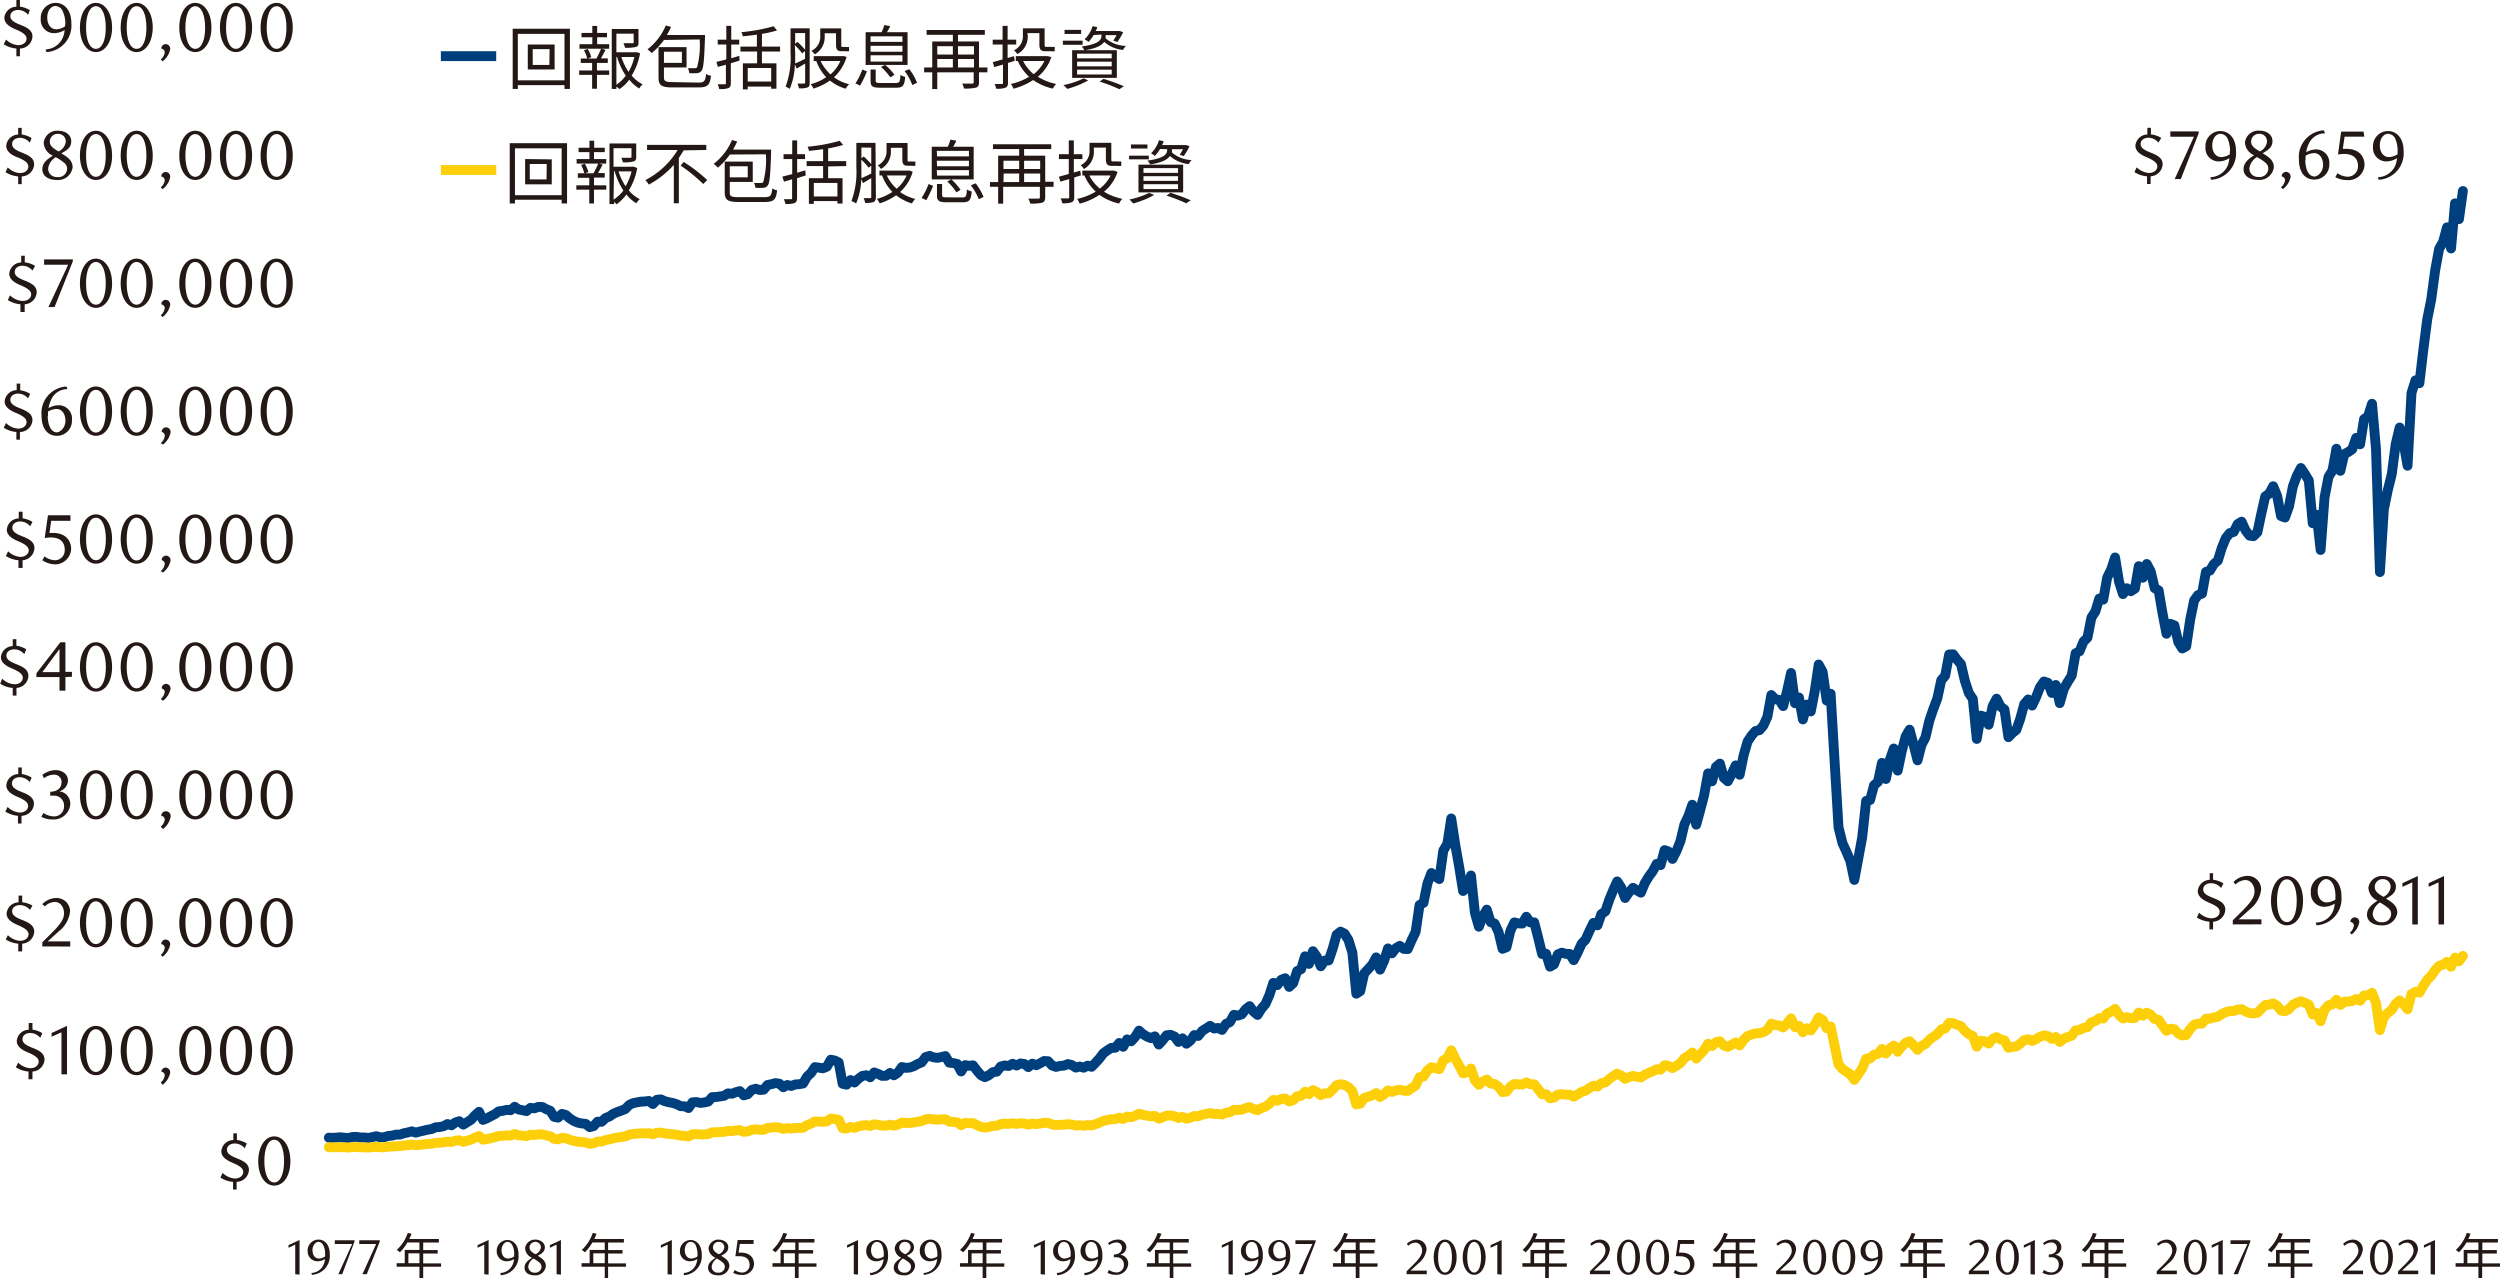 <svg id="Layer_3" data-name="Layer 3" xmlns="http://www.w3.org/2000/svg" viewBox="0 0 253.37 129.53"><defs><style>.cls-1,.cls-2,.cls-4,.cls-5{fill:none;}.cls-1,.cls-4{stroke:#003f7e;}.cls-2,.cls-5{stroke:#fdcf09;}.cls-3{fill:#231815;}.cls-4,.cls-5{stroke-linecap:round;stroke-linejoin:round;}</style></defs><line class="cls-1" x1="44.68" y1="5.69" x2="50.29" y2="5.69"/><line class="cls-2" x1="44.68" y1="17.23" x2="50.29" y2="17.23"/><path class="cls-3" d="M30.63,129.36v-3l-.68.32v-.27l1.12-.52,0,3.51Z" transform="translate(-0.71 -0.22)"/><path class="cls-3" d="M32.26,129.23a1.39,1.39,0,0,0,1.2-.75,1.54,1.54,0,0,0,.18-.66,1.42,1.42,0,0,1-.75.23,1,1,0,0,1-1-1A1.1,1.1,0,0,1,33,125.85c.56,0,1.13.45,1.13,1.47a1.92,1.92,0,0,1-1.8,2.1Zm1.4-1.86a1.93,1.93,0,0,0-.14-.84c-.13-.32-.32-.45-.55-.45s-.59.32-.59.84.27.85.66.85a1.2,1.2,0,0,0,.62-.21Z" transform="translate(-0.71 -0.22)"/><path class="cls-3" d="M35.39,129.36H35l1.4-3.06H34.64l0-.38h2v.13Z" transform="translate(-0.71 -0.22)"/><path class="cls-3" d="M37.88,129.36h-.44l1.39-3.06H37.12l0-.38H39.2v.13Z" transform="translate(-0.71 -0.22)"/><path class="cls-3" d="M45.41,128.6H43.6v1.15h-.38V128.6H40.91v-.36h.82V126.9h1.49v-.76H42a4.69,4.69,0,0,1-.76,1,2.67,2.67,0,0,0-.32-.24,4.19,4.19,0,0,0,1.12-1.73l.38.09c-.07.18-.15.36-.23.53h3v.36H43.6v.76h1.47v.35H43.6v1h1.81Zm-2.19-.36v-1H42.1v1Z" transform="translate(-0.71 -0.22)"/><path class="cls-3" d="M49.79,129.36v-3l-.68.32v-.27l1.12-.52,0,3.51Z" transform="translate(-0.71 -0.22)"/><path class="cls-3" d="M51.42,129.23a1.39,1.39,0,0,0,1.2-.75,1.54,1.54,0,0,0,.18-.66,1.42,1.42,0,0,1-.75.23,1,1,0,0,1-1-1,1.1,1.1,0,0,1,1.08-1.16c.56,0,1.13.45,1.13,1.47a1.92,1.92,0,0,1-1.8,2.1Zm1.4-1.86a1.93,1.93,0,0,0-.14-.84c-.13-.32-.32-.45-.55-.45s-.59.32-.59.84.27.85.66.85a1.2,1.2,0,0,0,.62-.21Z" transform="translate(-0.71 -0.22)"/><path class="cls-3" d="M53.93,126.71a1,1,0,0,1,1-.86c.53,0,1,.3,1,.77s-.33.65-.72.87l.1.06c.34.22.72.46.72,1a1.05,1.05,0,0,1-1.16.92c-.55,0-1-.26-1-.78s.48-.81.76-1A1.09,1.09,0,0,1,53.93,126.71Zm.32,1.87a.61.61,0,0,0,.66.62.62.62,0,0,0,.68-.62.55.55,0,0,0-.22-.41,3.1,3.1,0,0,0-.6-.4A1.13,1.13,0,0,0,54.25,128.58Zm1.28-1.94a.57.57,0,0,0-.12-.35.55.55,0,0,0-.44-.21.57.57,0,0,0-.41.16.54.54,0,0,0-.18.42c0,.32.29.5.56.66l.08,0A.91.91,0,0,0,55.53,126.64Z" transform="translate(-0.71 -0.22)"/><path class="cls-3" d="M57.12,129.36v-3l-.68.32v-.27l1.12-.52,0,3.51Z" transform="translate(-0.71 -0.22)"/><path class="cls-3" d="M64.15,128.6H62.34v1.15H62V128.6H59.65v-.36h.82V126.9H62v-.76H60.75a4.69,4.69,0,0,1-.76,1,2.67,2.67,0,0,0-.32-.24,4.19,4.19,0,0,0,1.12-1.73l.38.09c-.07.18-.15.36-.23.53h3v.36H62.34v.76H63.8v.35H62.34v1h1.81ZM62,128.24v-1H60.84v1Z" transform="translate(-0.71 -0.22)"/><path class="cls-3" d="M68.37,129.36l0-3-.68.32v-.27l1.11-.52,0,3.51Z" transform="translate(-0.71 -0.22)"/><path class="cls-3" d="M70,129.23a1.4,1.4,0,0,0,1.2-.75,1.88,1.88,0,0,0,.18-.66,1.45,1.45,0,0,1-.76.23,1,1,0,0,1-1-1,1.1,1.1,0,0,1,1.08-1.16c.55,0,1.13.45,1.13,1.47a1.93,1.93,0,0,1-1.8,2.1Zm1.4-1.86a2.28,2.28,0,0,0-.14-.84.6.6,0,0,0-.55-.45c-.31,0-.6.32-.6.84s.28.85.66.85a1.18,1.18,0,0,0,.62-.21A1.21,1.21,0,0,0,71.41,127.37Z" transform="translate(-0.71 -0.22)"/><path class="cls-3" d="M72.52,126.71a1,1,0,0,1,1-.86c.53,0,1,.3,1,.77s-.33.65-.72.87l.1.06c.35.22.73.46.73,1a1.06,1.06,0,0,1-1.16.92c-.56,0-1-.26-1-.78s.49-.81.76-1A1.09,1.09,0,0,1,72.52,126.71Zm.32,1.87a.6.6,0,0,0,.66.62.61.61,0,0,0,.67-.62.57.57,0,0,0-.21-.41,3.86,3.86,0,0,0-.6-.4A1.13,1.13,0,0,0,72.84,128.58Zm1.28-1.94a.57.57,0,0,0-.12-.35.55.55,0,0,0-.44-.21.57.57,0,0,0-.42.16.54.54,0,0,0-.17.42c0,.32.29.5.55.66l.08,0A.9.9,0,0,0,74.12,126.64Z" transform="translate(-0.71 -0.22)"/><path class="cls-3" d="M77.08,126.29H75.69l-.13.88h.22c1.06,0,1.35.65,1.35,1.17a1.16,1.16,0,0,1-1.26,1.09,1.69,1.69,0,0,1-.85-.21l.15-.29a1.35,1.35,0,0,0,.78.26.75.75,0,0,0,.73-.76c0-.72-.53-.89-1-.89a2.87,2.87,0,0,0-.44,0l.23-1.65h1.62Z" transform="translate(-0.71 -0.22)"/><path class="cls-3" d="M83.46,128.6H81.65v1.15h-.38V128.6H79v-.36h.82V126.9h1.49v-.76H80.06a4.69,4.69,0,0,1-.76,1,2.67,2.67,0,0,0-.32-.24,4.19,4.19,0,0,0,1.12-1.73l.38.09c-.07.18-.15.36-.23.53h3v.36H81.65v.76h1.47v.35H81.65v1h1.81Zm-2.19-.36v-1H80.15v1Z" transform="translate(-0.71 -0.22)"/><path class="cls-3" d="M87.24,129.36l0-3-.68.32v-.27l1.11-.52,0,3.51Z" transform="translate(-0.71 -0.22)"/><path class="cls-3" d="M88.88,129.23a1.4,1.4,0,0,0,1.2-.75,1.88,1.88,0,0,0,.18-.66,1.45,1.45,0,0,1-.76.23,1,1,0,0,1-1-1,1.1,1.1,0,0,1,1.08-1.16c.55,0,1.13.45,1.13,1.47a1.93,1.93,0,0,1-1.8,2.1Zm1.4-1.86a2.28,2.28,0,0,0-.14-.84.6.6,0,0,0-.55-.45c-.31,0-.6.32-.6.84s.28.85.66.85a1.18,1.18,0,0,0,.62-.21A1.21,1.21,0,0,0,90.28,127.37Z" transform="translate(-0.71 -0.22)"/><path class="cls-3" d="M91.39,126.71a1,1,0,0,1,1-.86c.53,0,.95.3.95.77s-.33.65-.72.87l.1.06c.35.22.73.46.73,1a1.06,1.06,0,0,1-1.16.92c-.56,0-1-.26-1-.78s.49-.81.76-1A1.09,1.09,0,0,1,91.39,126.71Zm.32,1.87a.6.6,0,0,0,.66.62.61.61,0,0,0,.67-.62.57.57,0,0,0-.21-.41,3.86,3.86,0,0,0-.6-.4A1.13,1.13,0,0,0,91.71,128.58ZM93,126.64a.57.57,0,0,0-.12-.35.55.55,0,0,0-.44-.21.57.57,0,0,0-.42.16.54.54,0,0,0-.17.42c0,.32.29.5.55.66l.08,0A.9.9,0,0,0,93,126.64Z" transform="translate(-0.71 -0.22)"/><path class="cls-3" d="M94.31,129.23a1.4,1.4,0,0,0,1.2-.75,1.88,1.88,0,0,0,.18-.66,1.45,1.45,0,0,1-.76.23,1,1,0,0,1-1-1A1.1,1.1,0,0,1,95,125.85c.55,0,1.13.45,1.13,1.47a1.93,1.93,0,0,1-1.8,2.1Zm1.4-1.86a2.28,2.28,0,0,0-.14-.84.6.6,0,0,0-.55-.45c-.31,0-.6.32-.6.84s.28.85.66.85a1.18,1.18,0,0,0,.62-.21A1.21,1.21,0,0,0,95.71,127.37Z" transform="translate(-0.71 -0.22)"/><path class="cls-3" d="M102.49,128.6h-1.82v1.15h-.37V128.6H98v-.36h.82V126.9h1.49v-.76H99.08a4.38,4.38,0,0,1-.76,1,2.05,2.05,0,0,0-.32-.24,4.31,4.31,0,0,0,1.13-1.73l.37.09c-.07.18-.15.36-.23.53h3v.36h-1.59v.76h1.47v.35h-1.47v1h1.82Zm-2.19-.36v-1H99.18v1Z" transform="translate(-0.71 -0.22)"/><path class="cls-3" d="M106.18,129.36l0-3-.68.32v-.27l1.11-.52,0,3.51Z" transform="translate(-0.71 -0.22)"/><path class="cls-3" d="M107.82,129.23a1.4,1.4,0,0,0,1.2-.75,1.54,1.54,0,0,0,.18-.66,1.45,1.45,0,0,1-.76.23,1,1,0,0,1-1-1,1.1,1.1,0,0,1,1.08-1.16c.56,0,1.13.45,1.13,1.47a1.92,1.92,0,0,1-1.8,2.1Zm1.4-1.86a1.93,1.93,0,0,0-.14-.84.6.6,0,0,0-.55-.45c-.31,0-.6.32-.6.84s.28.85.66.85a1.21,1.21,0,0,0,.63-.21Z" transform="translate(-0.71 -0.22)"/><path class="cls-3" d="M110.6,129.23a1.4,1.4,0,0,0,1.2-.75,1.69,1.69,0,0,0,.18-.66,1.45,1.45,0,0,1-.76.23,1,1,0,0,1-1-1,1.1,1.1,0,0,1,1.08-1.16c.55,0,1.13.45,1.13,1.47a1.93,1.93,0,0,1-1.8,2.1Zm1.4-1.86a1.93,1.93,0,0,0-.14-.84.6.6,0,0,0-.55-.45c-.31,0-.6.32-.6.84s.28.85.66.85a1.24,1.24,0,0,0,.63-.21Z" transform="translate(-0.71 -0.22)"/><path class="cls-3" d="M115.05,128.34a1.2,1.2,0,0,1-1.27,1.08,1.64,1.64,0,0,1-.83-.21l.15-.29a1.37,1.37,0,0,0,.78.26.73.73,0,0,0,.73-.75.72.72,0,0,0-.75-.79h-.26v-.28c.48,0,.82-.25.82-.7a.53.53,0,0,0-.56-.52,1.25,1.25,0,0,0-.73.26l-.12-.19a1.6,1.6,0,0,1,.94-.36.82.82,0,0,1,.92.77.83.83,0,0,1-.64.77A.89.89,0,0,1,115.05,128.34Z" transform="translate(-0.71 -0.22)"/><path class="cls-3" d="M121.44,128.6h-1.81v1.15h-.37V128.6h-2.32v-.36h.82V126.9h1.5v-.76H118a4.69,4.69,0,0,1-.76,1,2.67,2.67,0,0,0-.32-.24,4.19,4.19,0,0,0,1.12-1.73l.38.09c-.07.18-.15.36-.23.53h3v.36h-1.58v.76h1.47v.35h-1.47v1h1.81Zm-2.18-.36v-1h-1.13v1Z" transform="translate(-0.71 -0.22)"/><path class="cls-3" d="M125.22,129.36l0-3-.68.32v-.27l1.11-.52,0,3.51Z" transform="translate(-0.71 -0.22)"/><path class="cls-3" d="M126.86,129.23a1.4,1.4,0,0,0,1.2-.75,1.88,1.88,0,0,0,.18-.66,1.45,1.45,0,0,1-.76.23,1,1,0,0,1-1-1,1.1,1.1,0,0,1,1.08-1.16c.55,0,1.13.45,1.13,1.47a1.93,1.93,0,0,1-1.8,2.1Zm1.4-1.86a2.28,2.28,0,0,0-.14-.84.6.6,0,0,0-.55-.45c-.31,0-.6.32-.6.84s.28.85.66.85a1.18,1.18,0,0,0,.62-.21A1.21,1.21,0,0,0,128.26,127.37Z" transform="translate(-0.71 -0.22)"/><path class="cls-3" d="M129.64,129.23a1.4,1.4,0,0,0,1.2-.75,1.88,1.88,0,0,0,.18-.66,1.45,1.45,0,0,1-.76.23,1,1,0,0,1-1-1,1.1,1.1,0,0,1,1.08-1.16c.55,0,1.13.45,1.13,1.47a1.93,1.93,0,0,1-1.8,2.1Zm1.4-1.86a2.28,2.28,0,0,0-.14-.84.6.6,0,0,0-.55-.45c-.31,0-.6.32-.6.84s.28.85.66.85a1.18,1.18,0,0,0,.62-.21A1.21,1.21,0,0,0,131,127.37Z" transform="translate(-0.71 -0.22)"/><path class="cls-3" d="M132.77,129.36h-.44l1.39-3.06H132l0-.38h2.05v.13Z" transform="translate(-0.71 -0.22)"/><path class="cls-3" d="M140.3,128.6h-1.81v1.15h-.38V128.6H135.8v-.36h.82V126.9h1.49v-.76H136.9a4.69,4.69,0,0,1-.76,1,2.67,2.67,0,0,0-.32-.24,4.19,4.19,0,0,0,1.12-1.73l.38.09c-.07.18-.15.36-.23.53h3v.36h-1.58v.76H140v.35h-1.47v1h1.81Zm-2.19-.36v-1H137v1Z" transform="translate(-0.71 -0.22)"/><path class="cls-3" d="M143.27,129.36v-.3l.66-.65c.55-.55.91-1,.91-1.42s-.26-.83-.67-.83a1.07,1.07,0,0,0-.74.32l-.14-.19a1.43,1.43,0,0,1,1-.44,1,1,0,0,1,1,1,2.13,2.13,0,0,1-.83,1.41l-.79.73h1.64v.37Z" transform="translate(-0.71 -0.22)"/><path class="cls-3" d="M147.16,129.42c-.66,0-1.15-.74-1.15-1.77s.49-1.8,1.15-1.8,1.18.76,1.18,1.8S147.84,129.42,147.16,129.42Zm0-3.33c-.47,0-.7.67-.7,1.55s.24,1.55.7,1.55.7-.67.7-1.54S147.63,126.09,147.17,126.09Z" transform="translate(-0.71 -0.22)"/><path class="cls-3" d="M150.11,129.42c-.66,0-1.16-.74-1.16-1.77s.49-1.8,1.16-1.8,1.17.76,1.17,1.8S150.79,129.42,150.11,129.42Zm0-3.33c-.46,0-.7.67-.7,1.55s.25,1.55.7,1.55.7-.67.7-1.54S150.58,126.09,150.11,126.09Z" transform="translate(-0.71 -0.22)"/><path class="cls-3" d="M152.46,129.36v-3l-.68.32v-.27l1.12-.52,0,3.51Z" transform="translate(-0.71 -0.22)"/><path class="cls-3" d="M159.49,128.6h-1.81v1.15h-.37V128.6H155v-.36h.82V126.9h1.5v-.76h-1.22a4.69,4.69,0,0,1-.76,1,2.67,2.67,0,0,0-.32-.24,4.31,4.31,0,0,0,1.13-1.73l.37.09c-.07.18-.15.36-.23.53h3v.36h-1.58v.76h1.47v.35h-1.47v1h1.81Zm-2.18-.36v-1h-1.12v1Z" transform="translate(-0.71 -0.22)"/><path class="cls-3" d="M161.85,129.36v-.3l.66-.65c.55-.55.91-1,.91-1.42s-.25-.83-.66-.83a1.07,1.07,0,0,0-.74.32l-.15-.19a1.45,1.45,0,0,1,1-.44,1,1,0,0,1,1,1,2.14,2.14,0,0,1-.84,1.41l-.79.73h1.65v.37Z" transform="translate(-0.71 -0.22)"/><path class="cls-3" d="M165.75,129.42c-.66,0-1.16-.74-1.16-1.77s.49-1.8,1.16-1.8,1.17.76,1.17,1.8S166.42,129.42,165.75,129.42Zm0-3.33c-.46,0-.7.67-.7,1.55s.25,1.55.7,1.55.7-.67.7-1.54S166.22,126.09,165.75,126.09Z" transform="translate(-0.71 -0.22)"/><path class="cls-3" d="M168.69,129.42c-.66,0-1.15-.74-1.15-1.77s.49-1.8,1.15-1.8,1.18.76,1.18,1.8S169.37,129.42,168.69,129.42Zm0-3.33c-.47,0-.7.67-.7,1.55s.24,1.55.7,1.55.7-.67.7-1.54S169.16,126.09,168.7,126.09Z" transform="translate(-0.71 -0.22)"/><path class="cls-3" d="M172.42,126.29H171l-.13.88h.22c1.06,0,1.35.65,1.35,1.17a1.16,1.16,0,0,1-1.26,1.09,1.69,1.69,0,0,1-.85-.21l.15-.29a1.35,1.35,0,0,0,.78.26.75.75,0,0,0,.73-.76c0-.72-.53-.89-1-.89a2.87,2.87,0,0,0-.44,0l.23-1.65h1.62Z" transform="translate(-0.71 -0.22)"/><path class="cls-3" d="M178.8,128.6H177v1.15h-.37V128.6H174.3v-.36h.82V126.9h1.5v-.76H175.4a4.69,4.69,0,0,1-.76,1,2.67,2.67,0,0,0-.32-.24,4.19,4.19,0,0,0,1.12-1.73l.38.09c-.07.18-.15.36-.23.53h3v.36H177v.76h1.47v.35H177v1h1.81Zm-2.18-.36v-1h-1.13v1Z" transform="translate(-0.71 -0.22)"/><path class="cls-3" d="M180.72,129.36v-.3l.67-.65c.55-.55.91-1,.91-1.42s-.26-.83-.67-.83a1.07,1.07,0,0,0-.74.32l-.15-.19a1.45,1.45,0,0,1,1-.44,1,1,0,0,1,1,1,2.17,2.17,0,0,1-.83,1.41l-.8.73h1.65v.37Z" transform="translate(-0.71 -0.22)"/><path class="cls-3" d="M184.62,129.42c-.66,0-1.16-.74-1.16-1.77s.49-1.8,1.16-1.8,1.17.76,1.17,1.8S185.3,129.42,184.62,129.42Zm0-3.33c-.47,0-.71.67-.71,1.55s.25,1.55.71,1.55.7-.67.7-1.54S185.09,126.09,184.63,126.09Z" transform="translate(-0.71 -0.22)"/><path class="cls-3" d="M187.57,129.42c-.67,0-1.16-.74-1.16-1.77s.49-1.8,1.16-1.8,1.17.76,1.17,1.8S188.24,129.42,187.57,129.42Zm0-3.33c-.47,0-.7.67-.7,1.55s.24,1.55.7,1.55.7-.67.7-1.54S188,126.09,187.57,126.09Z" transform="translate(-0.71 -0.22)"/><path class="cls-3" d="M189.65,129.23a1.39,1.39,0,0,0,1.2-.75,1.54,1.54,0,0,0,.18-.66,1.42,1.42,0,0,1-.75.23,1,1,0,0,1-1-1,1.1,1.1,0,0,1,1.08-1.16c.56,0,1.13.45,1.13,1.47a1.92,1.92,0,0,1-1.8,2.1Zm1.4-1.86a1.93,1.93,0,0,0-.14-.84c-.13-.32-.32-.45-.55-.45s-.59.32-.59.84.27.85.66.85a1.2,1.2,0,0,0,.62-.21Z" transform="translate(-0.71 -0.22)"/><path class="cls-3" d="M197.83,128.6H196v1.15h-.38V128.6h-2.31v-.36h.82V126.9h1.49v-.76h-1.21a4.69,4.69,0,0,1-.76,1,2.67,2.67,0,0,0-.32-.24,4.29,4.29,0,0,0,1.12-1.73l.38.09c-.07.18-.15.36-.23.53h3v.36H196v.76h1.46v.35H196v1h1.81Zm-2.19-.36v-1h-1.12v1Z" transform="translate(-0.71 -0.22)"/><path class="cls-3" d="M200.25,129.36v-.3l.66-.65c.55-.55.91-1,.91-1.42s-.25-.83-.66-.83a1.07,1.07,0,0,0-.74.32l-.15-.19a1.45,1.45,0,0,1,1-.44,1,1,0,0,1,1,1,2.13,2.13,0,0,1-.83,1.41l-.79.73h1.64v.37Z" transform="translate(-0.71 -0.22)"/><path class="cls-3" d="M204.15,129.42c-.66,0-1.16-.74-1.16-1.77s.49-1.8,1.16-1.8,1.17.76,1.17,1.8S204.82,129.42,204.15,129.42Zm0-3.33c-.46,0-.7.67-.7,1.55s.25,1.55.7,1.55.7-.67.7-1.54S204.62,126.09,204.15,126.09Z" transform="translate(-0.71 -0.22)"/><path class="cls-3" d="M206.5,129.36v-3l-.68.32v-.27l1.12-.52,0,3.51Z" transform="translate(-0.71 -0.22)"/><path class="cls-3" d="M209.81,128.34a1.2,1.2,0,0,1-1.27,1.08,1.64,1.64,0,0,1-.83-.21l.15-.29a1.33,1.33,0,0,0,.78.26.73.73,0,0,0,.72-.75.71.71,0,0,0-.74-.79h-.27v-.28c.48,0,.82-.25.82-.7a.53.53,0,0,0-.55-.52,1.23,1.23,0,0,0-.73.26l-.12-.19a1.55,1.55,0,0,1,.93-.36.78.78,0,0,1,.28,1.54A.9.9,0,0,1,209.81,128.34Z" transform="translate(-0.71 -0.22)"/><path class="cls-3" d="M216.2,128.6h-1.81v1.15H214V128.6H211.7v-.36h.82V126.9H214v-.76h-1.22a4.38,4.38,0,0,1-.76,1,2.05,2.05,0,0,0-.32-.24,4.31,4.31,0,0,0,1.13-1.73l.37.09a5,5,0,0,1-.23.53h3v.36h-1.58v.76h1.46v.35h-1.46v1h1.81Zm-2.19-.36v-1h-1.12v1Z" transform="translate(-0.71 -0.22)"/><path class="cls-3" d="M219.29,129.36v-.3l.66-.65c.55-.55.91-1,.91-1.42s-.25-.83-.66-.83a1.07,1.07,0,0,0-.74.32l-.15-.19a1.45,1.45,0,0,1,1-.44,1,1,0,0,1,1,1,2.13,2.13,0,0,1-.83,1.41l-.79.73h1.64v.37Z" transform="translate(-0.71 -0.22)"/><path class="cls-3" d="M223.19,129.42c-.66,0-1.16-.74-1.16-1.77s.49-1.8,1.16-1.8,1.17.76,1.17,1.8S223.86,129.42,223.19,129.42Zm0-3.33c-.46,0-.7.67-.7,1.55s.25,1.55.7,1.55.7-.67.7-1.54S223.66,126.09,223.19,126.09Z" transform="translate(-0.71 -0.22)"/><path class="cls-3" d="M225.54,129.36v-3l-.68.32v-.27l1.12-.52,0,3.51Z" transform="translate(-0.71 -0.22)"/><path class="cls-3" d="M227.52,129.36h-.44l1.4-3.06h-1.71l0-.38h2v.13Z" transform="translate(-0.71 -0.22)"/><path class="cls-3" d="M235.06,128.6h-1.82v1.15h-.37V128.6h-2.31v-.36h.82V126.9h1.49v-.76h-1.22a4.38,4.38,0,0,1-.76,1,2.05,2.05,0,0,0-.32-.24,4.31,4.31,0,0,0,1.13-1.73l.37.09c-.07.18-.15.36-.23.53h3v.36h-1.59v.76h1.47v.35h-1.47v1h1.82Zm-2.19-.36v-1h-1.12v1Z" transform="translate(-0.71 -0.22)"/><path class="cls-3" d="M238.16,129.36v-.3l.66-.65c.55-.55.91-1,.91-1.42s-.25-.83-.66-.83a1.07,1.07,0,0,0-.74.32l-.15-.19a1.45,1.45,0,0,1,1-.44,1,1,0,0,1,1,1,2.13,2.13,0,0,1-.83,1.41l-.79.73h1.64v.37Z" transform="translate(-0.71 -0.22)"/><path class="cls-3" d="M242.06,129.42c-.66,0-1.16-.74-1.16-1.77s.49-1.8,1.16-1.8,1.17.76,1.17,1.8S242.73,129.42,242.06,129.42Zm0-3.33c-.46,0-.7.67-.7,1.55s.25,1.55.7,1.55.7-.67.7-1.54S242.53,126.09,242.06,126.09Z" transform="translate(-0.71 -0.22)"/><path class="cls-3" d="M243.75,129.36v-.3l.66-.65c.55-.55.91-1,.91-1.42s-.26-.83-.67-.83a1.07,1.07,0,0,0-.74.32l-.14-.19a1.43,1.43,0,0,1,1-.44,1,1,0,0,1,1,1,2.17,2.17,0,0,1-.83,1.41l-.79.73h1.64v.37Z" transform="translate(-0.71 -0.22)"/><path class="cls-3" d="M247.05,129.36v-3l-.68.32v-.27l1.12-.52,0,3.51Z" transform="translate(-0.71 -0.22)"/><path class="cls-3" d="M254.08,128.6h-1.81v1.15h-.38V128.6h-2.31v-.36h.82V126.9h1.49v-.76h-1.21a4.69,4.69,0,0,1-.76,1,2.67,2.67,0,0,0-.32-.24,4.19,4.19,0,0,0,1.12-1.73l.38.09c-.07.18-.15.36-.23.53h3v.36h-1.58v.76h1.47v.35h-1.47v1h1.81Zm-2.19-.36v-1h-1.12v1Z" transform="translate(-0.71 -0.22)"/><path class="cls-3" d="M58.47,3.13v6.1h-.55V8.85H53.19v.38h-.52V3.13Zm-.55,5.23V3.65H53.19V8.36Zm-1-3.63V7.26H54.2V4.73Zm-.51.47H54.7V6.8h1.69Z" transform="translate(-0.71 -0.22)"/><path class="cls-3" d="M61.21,7.36h1.24v.45H61.21v1.4h-.49V7.81H59.41V7.36h1.31V6.6H59.57V6.15h.65a3.43,3.43,0,0,0-.33-.86l.39-.1a2.9,2.9,0,0,1,.35.83l-.35.13h.87a7.44,7.44,0,0,0,.48-1l.45.12c-.14.28-.31.6-.47.87h.7V6.6h-1.1Zm1.23-2.2h-3V4.7h1.3V4h-1.1V3.56h1.1V2.85h.49v.71h1V4h-1v.7h1.23Zm3.14.45a6.39,6.39,0,0,1-.85,2.27,3.61,3.61,0,0,0,1.11.89,1.6,1.6,0,0,0-.35.42,3.86,3.86,0,0,1-1-.89,4.22,4.22,0,0,1-1,.95A1.34,1.34,0,0,0,63.18,9v.23h-.47V3.16h2.71V4.5c0,.27,0,.4-.27.48a4.22,4.22,0,0,1-1.1.08,1.57,1.57,0,0,0-.16-.46h.9c.12,0,.14,0,.14-.12V3.63H63.18V5.52h2l.09,0Zm-2.4,3.2a3.77,3.77,0,0,0,.95-.92A7.15,7.15,0,0,1,63.25,6h-.07ZM63.69,6a6,6,0,0,0,.72,1.51A5.48,5.48,0,0,0,65,6Z" transform="translate(-0.71 -0.22)"/><path class="cls-3" d="M68,4.27A7.17,7.17,0,0,1,66.76,5.6a3.23,3.23,0,0,0-.43-.38A6,6,0,0,0,68.19,2.8l.53.15a7.06,7.06,0,0,1-.43.82h3.87V4c-.08,2.32-.15,3.13-.35,3.39a.59.59,0,0,1-.44.24,5.37,5.37,0,0,1-.81,0,1.48,1.48,0,0,0-.13-.5c.3,0,.58,0,.7,0a.23.23,0,0,0,.23-.1,8.57,8.57,0,0,0,.26-2.81ZM71.5,8.59c.59,0,.69-.15.77-.87a1.5,1.5,0,0,0,.5.18c-.11.92-.32,1.18-1.26,1.18H68.87c-1.1,0-1.42-.19-1.42-1V5h2.84V7.06H68v1c0,.38.14.48.88.48ZM68,5.46V6.59h1.82V5.46Z" transform="translate(-0.71 -0.22)"/><path class="cls-3" d="M75.66,6.36l-.88.27v2c0,.3-.07.44-.25.52a2.38,2.38,0,0,1-.93.09,1.93,1.93,0,0,0-.16-.48h.71c.1,0,.13,0,.13-.14V6.78L73.46,7l-.14-.51c.27-.06.61-.15,1-.25V4.73h-.87V4.24h.87V2.84h.5v1.4h.81v.49h-.81V6.12l.82-.24Zm2.27-.92v1.2H79.4V9.21h-.53V9H76.49v.28H76V6.64h1.44V5.44H75.75v-.5h1.67V3.73c-.48.07-1,.13-1.43.17a1.48,1.48,0,0,0-.14-.42,17.67,17.67,0,0,0,3.26-.6l.35.42a10,10,0,0,1-1.53.35V4.94h1.84v.5Zm.94,1.67H76.49V8.48h2.38Z" transform="translate(-0.71 -0.22)"/><path class="cls-3" d="M82.77,8.57c0,.27,0,.42-.22.51a2.09,2.09,0,0,1-.87.09,1.89,1.89,0,0,0-.15-.48h.66a.12.12,0,0,0,.12-.14V6.66l-.85.51-.19-.42a7,7,0,0,1-.52,2.48A2.42,2.42,0,0,0,80.33,9a8.42,8.42,0,0,0,.5-3.4V3.09h1.94Zm-1.47-3c0,.33,0,.7,0,1.08.28-.11.64-.28,1-.47V5.4L82,5.62a6.52,6.52,0,0,0-.74-.83Zm0-2V4.65l.24-.18a9.35,9.35,0,0,1,.77.79V3.57ZM86.51,6a4.55,4.55,0,0,1-1.28,2.05,4.1,4.1,0,0,0,1.54.7,2.15,2.15,0,0,0-.35.46,4.51,4.51,0,0,1-1.6-.83,5.65,5.65,0,0,1-1.67.82,1.78,1.78,0,0,0-.28-.45,4.84,4.84,0,0,0,1.57-.71,4.77,4.77,0,0,1-1-1.63l.1,0h-.36V5.91h3l.08,0ZM84.29,3.88a2,2,0,0,1-1,1.85,2.9,2.9,0,0,0-.34-.36,1.56,1.56,0,0,0,.89-1.5V3.1h2.13V4.73c0,.19,0,.25.11.25h.38a1.53,1.53,0,0,0,.3,0c0,.13,0,.31,0,.43a1.06,1.06,0,0,1-.33,0H86c-.46,0-.56-.2-.56-.7V3.59H84.29ZM83.88,6.4a4.28,4.28,0,0,0,1,1.36,3.88,3.88,0,0,0,1-1.36Z" transform="translate(-0.71 -0.22)"/><path class="cls-3" d="M87.41,8.67a6.86,6.86,0,0,0,.7-1.41l.46.2a11.86,11.86,0,0,1-.69,1.44Zm3-1.87H88.44V3.48h1.62a4.56,4.56,0,0,0,.27-.72l.6.11a4.92,4.92,0,0,1-.33.61h2.09V6.8H90.42a5.2,5.2,0,0,1,.94,1l-.42.26A5.91,5.91,0,0,0,90,7ZM91.5,8.63c.37,0,.43-.11.47-.82a1.36,1.36,0,0,0,.48.2c-.07.89-.24,1.1-.92,1.1H89.94c-.82,0-1-.15-1-.7V7.27h.52V8.4c0,.19.08.23.53.23ZM88.94,4.46h3.23V3.9H88.94Zm0,1h3.23V4.86H88.94Zm0,1h3.23V5.82H88.94Zm3.92.77a5.2,5.2,0,0,1,.79,1.38l-.48.23a5.47,5.47,0,0,0-.78-1.42Z" transform="translate(-0.71 -0.22)"/><path class="cls-3" d="M100.78,7.55h-.85v1c0,.31-.07.47-.3.55a4.41,4.41,0,0,1-1.22.09,1.71,1.71,0,0,0-.19-.5c.47,0,.91,0,1,0s.17,0,.17-.14v-1H95.7v1.7h-.51V7.55h-.82V7.06h.82V4.42h2.09V3.75H94.62V3.26h5.9v.49H97.8v.67h2.13V7.06h.85ZM95.7,4.9v.85h1.58V4.9Zm0,2.16h1.58V6.2H95.7ZM97.8,4.9v.85h1.62V4.9Zm1.62,2.16V6.2H97.8v.86Z" transform="translate(-0.71 -0.22)"/><path class="cls-3" d="M102.87,6.6v2c0,.29-.08.43-.26.51a2.35,2.35,0,0,1-.94.1,2.46,2.46,0,0,0-.16-.48c.33,0,.63,0,.72,0s.13,0,.13-.13V6.76l-.88.26-.16-.5,1-.28V4.73h-1V4.24h1V2.84h.51v1.4h.87v.49h-.87V6.1l.65-.19.07.47ZM107.26,6a4.36,4.36,0,0,1-1.36,2,5.68,5.68,0,0,0,1.85.73,1.9,1.9,0,0,0-.33.47,5.48,5.48,0,0,1-2-.87,6.59,6.59,0,0,1-2,.88,1.72,1.72,0,0,0-.26-.48A6,6,0,0,0,105,8a5,5,0,0,1-1.14-1.6l.07,0h-.27V5.91h3.13l.1,0Zm-2.39-2.17a2,2,0,0,1-1.05,1.87,4.13,4.13,0,0,0-.34-.39,1.56,1.56,0,0,0,.9-1.49V3.09h2.2V4.7c0,.2,0,.27.14.27h.54a2.07,2.07,0,0,0,.35,0,3.13,3.13,0,0,0,0,.44,1.38,1.38,0,0,1-.38,0h-.59c-.48,0-.59-.2-.59-.72V3.58h-1.22ZM104.4,6.4a4.17,4.17,0,0,0,1.07,1.34,3.93,3.93,0,0,0,1.09-1.34Z" transform="translate(-0.71 -0.22)"/><path class="cls-3" d="M110.43,4.76h-2V4.34h2ZM111,8.37a9.4,9.4,0,0,1-2.13.86,2.87,2.87,0,0,0-.39-.39,8.16,8.16,0,0,0,2.06-.68Zm-.72-4.71h-1.68V3.25h1.68Zm-.91,1.65h4.53v2.8h-4.53Zm.5.82h3.51V5.66h-3.51Zm0,.81h3.51V6.47h-3.51Zm0,.83h3.51V7.28h-3.51Zm1.68-4a3.86,3.86,0,0,1-.52.7,2.33,2.33,0,0,0-.4-.27,3,3,0,0,0,.81-1.33l.47.1c0,.14-.1.26-.15.39h2.35l.08,0,.35.12a6.26,6.26,0,0,1-.59,1l-.41-.15a5.32,5.32,0,0,0,.33-.55h-1.11v.09a1,1,0,0,1,0,.23,3.22,3.22,0,0,0,2.06.77,2.4,2.4,0,0,0-.3.41,3.31,3.31,0,0,1-1.9-.82c-.23.35-.79.67-2,.86a2.14,2.14,0,0,0-.28-.39c1.81-.24,2-.72,2-1.08V3.72Zm1,4.44a20,20,0,0,1,2.06.75l-.45.3a17.38,17.38,0,0,0-2-.77Z" transform="translate(-0.71 -0.22)"/><path class="cls-3" d="M58.18,14.73v6.11h-.55v-.38H52.9v.38h-.53V14.73ZM57.63,20V15.25H52.9V20Zm-1-3.63v2.53h-2.7V16.34Zm-.51.47H54.4V18.4h1.7Z" transform="translate(-0.71 -0.22)"/><path class="cls-3" d="M60.91,19h1.25v.44H60.91v1.4h-.48v-1.4H59.12V19h1.31v-.76H59.27v-.46h.66a4,4,0,0,0-.33-.85l.38-.11a3.12,3.12,0,0,1,.36.84l-.35.12h.87a7.34,7.34,0,0,0,.48-1l.45.12c-.15.28-.32.6-.47.86H62v.46H60.91Zm1.24-2.2h-3v-.46h1.3v-.7h-1.1v-.45h1.1v-.71h.48v.71H62v.45H60.91v.7h1.24Zm3.14.45a6.39,6.39,0,0,1-.85,2.27,3.43,3.43,0,0,0,1.11.88,2.42,2.42,0,0,0-.36.42,3.8,3.8,0,0,1-1-.89,4.43,4.43,0,0,1-1,1,1.13,1.13,0,0,0-.23-.26v.23h-.48V14.76h2.71v1.35c0,.26-.05.4-.26.47a3.72,3.72,0,0,1-1.1.09,1.57,1.57,0,0,0-.16-.46h.9c.11,0,.14,0,.14-.11v-.86H62.89v1.88h2l.08,0Zm-2.4,3.2a3.94,3.94,0,0,0,1-.92A7.17,7.17,0,0,1,63,17.56h-.06Zm.51-2.86a6,6,0,0,0,.71,1.51,5.63,5.63,0,0,0,.61-1.51Z" transform="translate(-0.71 -0.22)"/><path class="cls-3" d="M70,15.46c-.15.26-.32.51-.49.77v4.59H69V16.93a9.31,9.31,0,0,1-2.53,2,4,4,0,0,0-.35-.46,8.19,8.19,0,0,0,3.27-3.05h-3.1v-.52h6v.52Zm0,1.17a15.87,15.87,0,0,1,2.39,1.84l-.41.4A16.51,16.51,0,0,0,69.69,17Z" transform="translate(-0.71 -0.22)"/><path class="cls-3" d="M74.68,15.88a6.81,6.81,0,0,1-1.21,1.33,3.16,3.16,0,0,0-.43-.38,6.1,6.1,0,0,0,1.86-2.42l.52.15a7,7,0,0,1-.42.82h3.86v.24c-.07,2.33-.14,3.14-.34,3.39a.54.54,0,0,1-.44.24,5.37,5.37,0,0,1-.81,0,1.51,1.51,0,0,0-.14-.49,6.43,6.43,0,0,0,.7,0c.11,0,.17,0,.23-.09a8.43,8.43,0,0,0,.27-2.81Zm3.53,4.32c.59,0,.69-.16.77-.88a1.47,1.47,0,0,0,.49.19c-.1.92-.31,1.18-1.26,1.18H75.57c-1.09,0-1.41-.19-1.41-1V16.6H77v2.06H74.67v1.06c0,.38.13.48.87.48Zm-3.54-3.13v1.12h1.82V17.07Z" transform="translate(-0.71 -0.22)"/><path class="cls-3" d="M82.37,18l-.88.28v2c0,.3-.07.44-.26.52a2.49,2.49,0,0,1-.92.09,2.46,2.46,0,0,0-.16-.48h.71c.09,0,.13,0,.13-.14V18.39l-.82.24L80,18.12c.27-.06.6-.16,1-.25V16.34h-.88v-.49H81v-1.4h.5v1.4h.8v.49h-.8v1.39c.26-.08.54-.17.82-.24Zm2.27-.91v1.19H86.1v2.57h-.52v-.25H83.19v.28h-.5v-2.6h1.44V17.05H82.46v-.5h1.67V15.34c-.48.07-1,.13-1.43.17a2.07,2.07,0,0,0-.14-.42,17.39,17.39,0,0,0,3.25-.6l.35.42a12.85,12.85,0,0,1-1.52.35v1.29h1.83v.5Zm.94,1.67H83.19v1.37h2.39Z" transform="translate(-0.71 -0.22)"/><path class="cls-3" d="M89.48,20.18c0,.27-.06.42-.22.51a2.28,2.28,0,0,1-.87.09,2.21,2.21,0,0,0-.15-.48h.65c.09,0,.12,0,.12-.13v-1.9l-.84.51L88,18.36a7,7,0,0,1-.52,2.48A2.42,2.42,0,0,0,87,20.6a8.45,8.45,0,0,0,.5-3.4V14.7h1.94Zm-1.47-3c0,.33,0,.7,0,1.09.28-.11.65-.28,1-.47V17l-.26.22A6.62,6.62,0,0,0,88,16.4Zm0-2v1.08l.24-.18a7.82,7.82,0,0,1,.76.78V15.18Zm5.2,2.45a4.39,4.39,0,0,1-1.28,2.05,4.44,4.44,0,0,0,1.54.7,2.19,2.19,0,0,0-.34.46,4.86,4.86,0,0,1-1.6-.83,5.9,5.9,0,0,1-1.67.82,1.89,1.89,0,0,0-.28-.45,5.42,5.42,0,0,0,1.57-.71A4.77,4.77,0,0,1,90.1,18l.09,0h-.35v-.49h3l.09,0ZM91,15.48a2,2,0,0,1-1,1.86,1.88,1.88,0,0,0-.33-.36,1.58,1.58,0,0,0,.89-1.5v-.77h2.13v1.63c0,.19,0,.25.1.25h.39a1.69,1.69,0,0,0,.3,0c0,.13,0,.31,0,.43a1.11,1.11,0,0,1-.33,0h-.43c-.47,0-.56-.2-.56-.71V15.2H91ZM90.59,18a4,4,0,0,0,1,1.35,3.7,3.7,0,0,0,1-1.35Z" transform="translate(-0.71 -0.22)"/><path class="cls-3" d="M94.11,20.28a6.43,6.43,0,0,0,.71-1.41l.46.19a12.83,12.83,0,0,1-.69,1.45Zm3-1.88H95.14V15.09h1.63a4.86,4.86,0,0,0,.26-.72l.61.11a5.76,5.76,0,0,1-.33.61h2.08V18.4H97.13a5.47,5.47,0,0,1,.93,1.06l-.42.26a5,5,0,0,0-.93-1.1Zm1.12,1.83c.37,0,.44-.1.47-.81a1.41,1.41,0,0,0,.49.2c-.07.89-.24,1.1-.92,1.1h-1.6c-.81,0-1-.15-1-.7V18.87h.52V20c0,.19.07.22.53.22Zm-2.55-4.16h3.23v-.56H95.65Zm0,1h3.23v-.56H95.65Zm0,.95h3.23v-.56H95.65Zm3.91.78a5.55,5.55,0,0,1,.8,1.38l-.48.23A5.79,5.79,0,0,0,99.1,19Z" transform="translate(-0.71 -0.22)"/><path class="cls-3" d="M107.49,19.15h-.85v1.06c0,.31-.08.46-.3.55a4.45,4.45,0,0,1-1.22.09,1.91,1.91,0,0,0-.19-.5c.46,0,.91,0,1,0s.17,0,.17-.14V19.15h-3.72v1.71h-.51V19.15h-.83v-.48h.83V16H104v-.67h-2.65v-.49h5.9v.49H104.5V16h2.14v2.64h.85Zm-5.08-2.64v.84H104v-.84Zm0,2.16H104v-.86h-1.57Zm2.09-2.16v.84h1.63v-.84Zm1.63,2.16v-.86H104.5v.86Z" transform="translate(-0.71 -0.22)"/><path class="cls-3" d="M109.58,18.21v2c0,.29-.08.43-.26.51a2.62,2.62,0,0,1-.95.1,2.34,2.34,0,0,0-.16-.49c.34,0,.64,0,.72,0s.14,0,.14-.13V18.37l-.89.26-.15-.5,1-.28V16.34h-1v-.49h1v-1.4h.51v1.4h.87v.49h-.87V17.7l.65-.18.07.47Zm4.39-.56a4.3,4.3,0,0,1-1.37,2,5.6,5.6,0,0,0,1.86.72,1.78,1.78,0,0,0-.33.48,5.49,5.49,0,0,1-2-.88,6.48,6.48,0,0,1-2,.89,1.59,1.59,0,0,0-.26-.48,6.21,6.21,0,0,0,1.89-.74A4.8,4.8,0,0,1,110.61,18l.07,0h-.28v-.49h3.13l.1,0Zm-2.4-2.17a2,2,0,0,1-1,1.87,2.44,2.44,0,0,0-.33-.39,1.55,1.55,0,0,0,.89-1.5v-.77h2.21v1.62c0,.2,0,.27.13.27H114a1.87,1.87,0,0,0,.35,0c0,.14,0,.33,0,.45a1.31,1.31,0,0,1-.37,0h-.59c-.49,0-.6-.21-.6-.73V15.18h-1.22ZM111.11,18a4,4,0,0,0,1.07,1.33A3.8,3.8,0,0,0,113.27,18Z" transform="translate(-0.71 -0.22)"/><path class="cls-3" d="M117.14,16.37h-2V16h2Zm.55,3.61a9.29,9.29,0,0,1-2.14.86,2.86,2.86,0,0,0-.38-.4,8.22,8.22,0,0,0,2-.67ZM117,15.27h-1.67v-.41H117Zm-.91,1.64h4.53v2.81h-4.53Zm.51.83h3.5v-.48h-3.5Zm0,.81h3.5v-.47h-3.5Zm0,.83h3.5v-.49h-3.5Zm1.68-4.06a3.57,3.57,0,0,1-.53.7,2.21,2.21,0,0,0-.39-.26,3.1,3.1,0,0,0,.81-1.33l.46.1c0,.14-.09.26-.14.39h2.34l.09,0,.35.12a7,7,0,0,1-.59,1l-.41-.14a4.61,4.61,0,0,0,.33-.56h-1.12v.09a1.06,1.06,0,0,1,0,.24,3.19,3.19,0,0,0,2,.77,1.52,1.52,0,0,0-.29.41,3.37,3.37,0,0,1-1.91-.82c-.23.34-.78.67-2,.85a1.78,1.78,0,0,0-.28-.38c1.81-.25,2-.72,2-1.09v-.07Zm1.05,4.44a19.81,19.81,0,0,1,2.06.76l-.46.3a18.94,18.94,0,0,0-2-.78Z" transform="translate(-0.71 -0.22)"/><path class="cls-3" d="M219.46,14.67a1.35,1.35,0,0,0-1-.49c-.44,0-.8.23-.8.63s.37.62,1,.87,1.23.53,1.23,1.18a1.29,1.29,0,0,1-1.22,1.23v.78h-.36v-.78a2.82,2.82,0,0,1-1.28-.43l.23-.48a2,2,0,0,0,1.22.57c.56,0,.87-.33.87-.66s-.3-.59-1-.9c-.56-.23-1.22-.57-1.22-1.2a1.24,1.24,0,0,1,1.21-1.14v-.68h.36v.67a2.47,2.47,0,0,1,1.05.36Z" transform="translate(-0.71 -0.22)"/><path class="cls-3" d="M221.73,18.37h-.62l1.95-4.29h-2.39l0-.54h2.87v.19Z" transform="translate(-0.71 -0.22)"/><path class="cls-3" d="M224.72,18.18a2,2,0,0,0,1.68-1,2.51,2.51,0,0,0,.25-.93,2.07,2.07,0,0,1-1.06.33,1.34,1.34,0,0,1-1.36-1.46,1.52,1.52,0,0,1,1.51-1.62c.78,0,1.58.62,1.58,2a2.69,2.69,0,0,1-2.52,2.94Zm2-2.6a3.1,3.1,0,0,0-.2-1.18.84.84,0,0,0-.77-.62c-.43,0-.83.44-.83,1.17s.38,1.19.92,1.19a1.72,1.72,0,0,0,.87-.29A2.44,2.44,0,0,0,226.68,15.58Z" transform="translate(-0.71 -0.22)"/><path class="cls-3" d="M228.23,14.66a1.37,1.37,0,0,1,1.46-1.2c.75,0,1.33.41,1.33,1.06s-.46.92-1,1.23l.14.08c.49.31,1,.65,1,1.34a1.48,1.48,0,0,1-1.62,1.28c-.78,0-1.45-.36-1.45-1.09s.67-1.13,1.06-1.41A1.5,1.5,0,0,1,228.23,14.66Zm.45,2.62a.85.85,0,0,0,.92.87.87.87,0,0,0,1-.87.79.79,0,0,0-.3-.58,5.07,5.07,0,0,0-.85-.56A1.59,1.59,0,0,0,228.68,17.28Zm1.79-2.73a.83.83,0,0,0-.17-.49.74.74,0,0,0-.61-.28.81.81,0,0,0-.59.22.78.78,0,0,0-.24.59c0,.44.41.69.78.92l.11.06A1.29,1.29,0,0,0,230.47,14.55Z" transform="translate(-0.71 -0.22)"/><path class="cls-3" d="M231.88,19.2a1.14,1.14,0,0,0,.42-.73.4.4,0,0,0-.35-.37l0-.05a.46.46,0,0,1,.45-.41.48.48,0,0,1,.46.5,2,2,0,0,1-.78,1.24Z" transform="translate(-0.71 -0.22)"/><path class="cls-3" d="M236.35,13.73a1.78,1.78,0,0,0-1.62,1,2.68,2.68,0,0,0-.29.92,2.06,2.06,0,0,1,1-.29,1.35,1.35,0,0,1,1.34,1.47,1.51,1.51,0,0,1-1.52,1.59c-.86,0-1.56-.63-1.56-2.05a2.7,2.7,0,0,1,2.53-2.94Zm-2,2.72a3,3,0,0,0,.16,1c.18.44.45.66.77.66s.87-.46.87-1.17-.38-1.2-.9-1.2a1.76,1.76,0,0,0-.87.26A2.73,2.73,0,0,0,234.38,16.45Z" transform="translate(-0.71 -0.22)"/><path class="cls-3" d="M240.33,14.07h-2l-.18,1.23.3,0c1.49,0,1.9.91,1.9,1.64a1.62,1.62,0,0,1-1.76,1.53,2.41,2.41,0,0,1-1.2-.3l.22-.4a1.82,1.82,0,0,0,1.08.36,1.05,1.05,0,0,0,1-1.06c0-1-.74-1.25-1.42-1.25a3.71,3.71,0,0,0-.61.06l.32-2.32h2.27Z" transform="translate(-0.71 -0.22)"/><path class="cls-3" d="M241.7,18.18a2,2,0,0,0,1.68-1,2.34,2.34,0,0,0,.26-.93,2.07,2.07,0,0,1-1.06.33,1.35,1.35,0,0,1-1.37-1.46,1.53,1.53,0,0,1,1.52-1.62c.77,0,1.58.62,1.58,2a2.69,2.69,0,0,1-2.52,2.94Zm2-2.6a2.93,2.93,0,0,0-.19-1.18.84.84,0,0,0-.77-.62c-.43,0-.84.44-.84,1.17s.39,1.19.93,1.19a1.72,1.72,0,0,0,.87-.29Z" transform="translate(-0.71 -0.22)"/><path class="cls-3" d="M225.81,90.22a1.32,1.32,0,0,0-1-.49c-.45,0-.81.22-.81.63s.37.61,1,.86,1.24.53,1.24,1.19A1.28,1.28,0,0,1,225,93.63v.78h-.37v-.78a2.77,2.77,0,0,1-1.27-.42l.22-.49a2,2,0,0,0,1.23.57c.55,0,.86-.32.86-.66s-.29-.59-1-.89c-.56-.24-1.22-.58-1.22-1.21a1.25,1.25,0,0,1,1.21-1.14v-.67H225v.66a2.58,2.58,0,0,1,1.05.37Z" transform="translate(-0.71 -0.22)"/><path class="cls-3" d="M227,93.91v-.42l.92-.91c.77-.77,1.28-1.37,1.28-2s-.36-1.17-.93-1.17a1.53,1.53,0,0,0-1,.45l-.2-.25a2,2,0,0,1,1.41-.62,1.36,1.36,0,0,1,1.39,1.4,3,3,0,0,1-1.16,2l-1.11,1h2.3v.51Z" transform="translate(-0.71 -0.22)"/><path class="cls-3" d="M232.48,94c-.92,0-1.61-1-1.61-2.48s.68-2.52,1.61-2.52,1.64,1,1.64,2.51S233.43,94,232.48,94Zm0-4.66c-.65,0-1,.93-1,2.16s.34,2.17,1,2.17,1-.94,1-2.15S233.14,89.34,232.49,89.34Z" transform="translate(-0.71 -0.22)"/><path class="cls-3" d="M235.4,93.72a1.91,1.91,0,0,0,1.68-1,2.28,2.28,0,0,0,.25-.92,2.12,2.12,0,0,1-1.05.32,1.35,1.35,0,0,1-1.37-1.46A1.52,1.52,0,0,1,236.42,89c.78,0,1.59.63,1.59,2.06A2.7,2.7,0,0,1,235.49,94Zm2-2.59a3,3,0,0,0-.19-1.19c-.19-.43-.46-.62-.77-.62s-.84.45-.84,1.17.39,1.19.93,1.19a1.72,1.72,0,0,0,.87-.29Z" transform="translate(-0.71 -0.22)"/><path class="cls-3" d="M238.86,94.75a1.14,1.14,0,0,0,.41-.74c0-.17-.12-.31-.35-.36l0-.06a.45.45,0,0,1,.45-.4.47.47,0,0,1,.45.49,2,2,0,0,1-.77,1.24Z" transform="translate(-0.71 -0.22)"/><path class="cls-3" d="M240.74,90.2A1.38,1.38,0,0,1,242.2,89c.74,0,1.33.42,1.33,1.07s-.46.91-1,1.22l.14.09c.49.31,1,.64,1,1.33A1.49,1.49,0,0,1,242.05,94c-.78,0-1.45-.37-1.45-1.09s.68-1.14,1.07-1.41A1.52,1.52,0,0,1,240.74,90.2Zm.44,2.62a.86.86,0,0,0,.93.87.87.87,0,0,0,.94-.87.74.74,0,0,0-.3-.57,5.44,5.44,0,0,0-.84-.57A1.6,1.6,0,0,0,241.18,92.82ZM243,90.1a.81.81,0,0,0-.17-.49.77.77,0,0,0-.62-.29.8.8,0,0,0-.58.22.76.76,0,0,0-.24.59c0,.44.4.7.77.92l.12.06A1.28,1.28,0,0,0,243,90.1Z" transform="translate(-0.71 -0.22)"/><path class="cls-3" d="M245.19,93.91l0-4.26-1,.45v-.37l1.56-.73,0,4.91Z" transform="translate(-0.71 -0.22)"/><path class="cls-3" d="M247.85,93.91l0-4.26-1,.45v-.37l1.56-.73,0,4.91Z" transform="translate(-0.71 -0.22)"/><path class="cls-3" d="M25.52,116.6a1.35,1.35,0,0,0-1-.49c-.45,0-.81.23-.81.63s.38.62,1,.87,1.23.53,1.23,1.18A1.28,1.28,0,0,1,24.69,120v.78h-.36V120a2.78,2.78,0,0,1-1.28-.43l.22-.48a2,2,0,0,0,1.23.57c.55,0,.86-.32.86-.66s-.29-.59-1-.9c-.56-.23-1.22-.57-1.22-1.2a1.24,1.24,0,0,1,1.22-1.14v-.68h.36v.67a2.73,2.73,0,0,1,1,.36Z" transform="translate(-0.71 -0.22)"/><path class="cls-3" d="M28.5,120.38c-.93,0-1.62-1-1.62-2.47s.69-2.52,1.62-2.52,1.64,1,1.64,2.51S29.44,120.38,28.5,120.38Zm0-4.65c-.65,0-1,.93-1,2.16s.35,2.17,1,2.17,1-.94,1-2.15S29.16,115.73,28.5,115.73Z" transform="translate(-0.71 -0.22)"/><path class="cls-3" d="M4.79,105.4a1.35,1.35,0,0,0-1-.49c-.44,0-.8.23-.8.63s.37.62,1,.87,1.23.53,1.23,1.19A1.28,1.28,0,0,1,4,108.82v.78H3.6v-.78a2.82,2.82,0,0,1-1.28-.43l.23-.48a1.9,1.9,0,0,0,1.22.57c.56,0,.86-.32.86-.66s-.29-.59-1-.9c-.57-.23-1.22-.57-1.22-1.2a1.24,1.24,0,0,1,1.21-1.14v-.68H4v.67a2.61,2.61,0,0,1,1,.36Z" transform="translate(-0.71 -0.22)"/><path class="cls-3" d="M6.94,109.1l0-4.26-1,.45v-.38l1.56-.72,0,4.91Z" transform="translate(-0.71 -0.22)"/><path class="cls-3" d="M10.43,109.19c-.92,0-1.62-1-1.62-2.48s.69-2.52,1.62-2.52,1.64,1,1.64,2.51S11.38,109.19,10.43,109.19Zm0-4.66c-.65,0-1,.93-1,2.16s.34,2.17,1,2.17,1-.94,1-2.15S11.09,104.53,10.44,104.53Z" transform="translate(-0.71 -0.22)"/><path class="cls-3" d="M14.55,109.19c-.92,0-1.61-1-1.61-2.48s.68-2.52,1.61-2.52,1.64,1,1.64,2.51S15.5,109.19,14.55,109.19Zm0-4.66c-.65,0-1,.93-1,2.16s.34,2.17,1,2.17,1-.94,1-2.15S15.21,104.53,14.56,104.53Z" transform="translate(-0.71 -0.22)"/><path class="cls-3" d="M17,109.93a1.12,1.12,0,0,0,.41-.73.4.4,0,0,0-.35-.37l0,0a.45.45,0,0,1,.45-.41.48.48,0,0,1,.45.5,2,2,0,0,1-.77,1.24Z" transform="translate(-0.71 -0.22)"/><path class="cls-3" d="M20.5,109.19c-.93,0-1.62-1-1.62-2.48s.68-2.52,1.62-2.52,1.64,1,1.64,2.51S21.44,109.19,20.5,109.19Zm0-4.66c-.65,0-1,.93-1,2.16s.35,2.17,1,2.17,1-.94,1-2.15S21.15,104.53,20.5,104.53Z" transform="translate(-0.71 -0.22)"/><path class="cls-3" d="M24.62,109.19c-.93,0-1.62-1-1.62-2.48s.69-2.52,1.62-2.52,1.64,1,1.64,2.51S25.56,109.19,24.62,109.19Zm0-4.66c-.65,0-1,.93-1,2.16s.34,2.17,1,2.17,1-.94,1-2.15S25.28,104.53,24.63,104.53Z" transform="translate(-0.71 -0.22)"/><path class="cls-3" d="M28.74,109.19c-.92,0-1.62-1-1.62-2.48s.69-2.52,1.62-2.52,1.64,1,1.64,2.51S29.69,109.19,28.74,109.19Zm0-4.66c-.65,0-1,.93-1,2.16s.34,2.17,1,2.17,1-.94,1-2.15S29.4,104.53,28.75,104.53Z" transform="translate(-0.71 -0.22)"/><path class="cls-3" d="M3.75,92.44a1.33,1.33,0,0,0-1-.49c-.45,0-.81.23-.81.63s.37.62,1,.87,1.24.53,1.24,1.19a1.29,1.29,0,0,1-1.22,1.22v.78H2.56v-.78a2.78,2.78,0,0,1-1.27-.43L1.51,95a1.92,1.92,0,0,0,1.23.57c.55,0,.86-.32.86-.66s-.3-.59-1-.9c-.56-.23-1.22-.57-1.22-1.2a1.24,1.24,0,0,1,1.21-1.14v-.68h.37v.67A2.73,2.73,0,0,1,4,92Z" transform="translate(-0.71 -0.22)"/><path class="cls-3" d="M5,96.14v-.42l.92-.92c.77-.76,1.28-1.36,1.28-2s-.36-1.17-.94-1.17a1.48,1.48,0,0,0-1,.45L5,91.85a2,2,0,0,1,1.42-.62,1.36,1.36,0,0,1,1.39,1.4,3,3,0,0,1-1.17,2l-1.1,1H7.83v.52Z" transform="translate(-0.71 -0.22)"/><path class="cls-3" d="M10.43,96.23c-.92,0-1.62-1-1.62-2.48s.69-2.52,1.62-2.52,1.64,1,1.64,2.51S11.38,96.23,10.43,96.23Zm0-4.66c-.65,0-1,.93-1,2.16s.34,2.17,1,2.17,1-.94,1-2.15S11.09,91.57,10.44,91.57Z" transform="translate(-0.71 -0.22)"/><path class="cls-3" d="M14.55,96.23c-.92,0-1.61-1-1.61-2.48s.68-2.52,1.61-2.52,1.64,1,1.64,2.51S15.5,96.23,14.55,96.23Zm0-4.66c-.65,0-1,.93-1,2.16s.34,2.17,1,2.17,1-.94,1-2.15S15.21,91.57,14.56,91.57Z" transform="translate(-0.71 -0.22)"/><path class="cls-3" d="M17,97a1.12,1.12,0,0,0,.41-.73.38.38,0,0,0-.35-.36l0-.06a.45.45,0,0,1,.45-.41.48.48,0,0,1,.45.5,2,2,0,0,1-.77,1.24Z" transform="translate(-0.71 -0.22)"/><path class="cls-3" d="M20.5,96.23c-.93,0-1.62-1-1.62-2.48s.68-2.52,1.62-2.52,1.63,1,1.63,2.51S21.44,96.23,20.5,96.23Zm0-4.66c-.65,0-1,.93-1,2.16s.35,2.17,1,2.17,1-.94,1-2.15S21.15,91.57,20.5,91.57Z" transform="translate(-0.71 -0.22)"/><path class="cls-3" d="M24.62,96.23c-.93,0-1.62-1-1.62-2.48s.69-2.52,1.62-2.52,1.64,1,1.64,2.51S25.56,96.23,24.62,96.23Zm0-4.66c-.66,0-1,.93-1,2.16s.34,2.17,1,2.17,1-.94,1-2.15S25.28,91.57,24.63,91.57Z" transform="translate(-0.71 -0.22)"/><path class="cls-3" d="M28.74,96.23c-.92,0-1.62-1-1.62-2.48s.69-2.52,1.62-2.52,1.64,1,1.64,2.51S29.69,96.23,28.74,96.23Zm0-4.66c-.65,0-1,.93-1,2.16s.34,2.17,1,2.17,1-.94,1-2.15S29.4,91.57,28.75,91.57Z" transform="translate(-0.71 -0.22)"/><path class="cls-3" d="M3.72,79.48a1.35,1.35,0,0,0-1-.49c-.45,0-.8.23-.8.63s.37.62,1,.87,1.23.53,1.23,1.19A1.28,1.28,0,0,1,2.89,82.9v.78H2.53V82.9a2.82,2.82,0,0,1-1.28-.43L1.48,82a1.9,1.9,0,0,0,1.22.57c.56,0,.86-.32.86-.66s-.29-.59-1-.9c-.56-.23-1.21-.57-1.21-1.2a1.24,1.24,0,0,1,1.21-1.14V78h.36v.67a2.61,2.61,0,0,1,1,.36Z" transform="translate(-0.71 -0.22)"/><path class="cls-3" d="M7.83,81.75a1.68,1.68,0,0,1-1.77,1.52A2.3,2.3,0,0,1,4.9,83l.21-.39a1.93,1.93,0,0,0,1.09.35,1,1,0,0,0,1-1,1,1,0,0,0-1-1.1H5.8v-.4c.68,0,1.15-.35,1.15-1a.74.74,0,0,0-.78-.73,1.71,1.71,0,0,0-1,.36L5,78.76a2.26,2.26,0,0,1,1.31-.49c.77,0,1.29.44,1.29,1.07a1.17,1.17,0,0,1-.89,1.08A1.25,1.25,0,0,1,7.83,81.75Z" transform="translate(-0.71 -0.22)"/><path class="cls-3" d="M10.43,83.27c-.92,0-1.62-1-1.62-2.48s.69-2.52,1.62-2.52,1.64,1,1.64,2.51S11.38,83.27,10.43,83.27Zm0-4.66c-.65,0-1,.93-1,2.16s.34,2.17,1,2.17,1-.94,1-2.15S11.09,78.61,10.44,78.61Z" transform="translate(-0.71 -0.22)"/><path class="cls-3" d="M14.55,83.27c-.92,0-1.61-1-1.61-2.48s.68-2.52,1.61-2.52,1.64,1,1.64,2.51S15.5,83.27,14.55,83.27Zm0-4.66c-.65,0-1,.93-1,2.16s.34,2.17,1,2.17,1-.94,1-2.15S15.21,78.61,14.56,78.61Z" transform="translate(-0.71 -0.22)"/><path class="cls-3" d="M17,84a1.12,1.12,0,0,0,.41-.73.38.38,0,0,0-.35-.36l0-.06a.45.45,0,0,1,.45-.41A.48.48,0,0,1,18,83a2,2,0,0,1-.77,1.24Z" transform="translate(-0.71 -0.22)"/><path class="cls-3" d="M20.5,83.27c-.93,0-1.62-1-1.62-2.48s.68-2.52,1.62-2.52,1.64,1,1.64,2.51S21.44,83.27,20.5,83.27Zm0-4.66c-.65,0-1,.93-1,2.16s.35,2.17,1,2.17,1-.94,1-2.15S21.15,78.61,20.5,78.61Z" transform="translate(-0.71 -0.22)"/><path class="cls-3" d="M24.62,83.27c-.93,0-1.62-1-1.62-2.48s.69-2.52,1.62-2.52,1.64,1,1.64,2.51S25.56,83.27,24.62,83.27Zm0-4.66c-.65,0-1,.93-1,2.16s.34,2.17,1,2.17,1-.94,1-2.15S25.28,78.61,24.63,78.61Z" transform="translate(-0.71 -0.22)"/><path class="cls-3" d="M28.74,83.27c-.92,0-1.62-1-1.62-2.48s.69-2.52,1.62-2.52,1.64,1,1.64,2.51S29.69,83.27,28.74,83.27Zm0-4.66c-.65,0-1,.93-1,2.16s.34,2.17,1,2.17,1-.94,1-2.15S29.4,78.61,28.75,78.61Z" transform="translate(-0.71 -0.22)"/><path class="cls-3" d="M3.17,66.52a1.33,1.33,0,0,0-1-.49c-.45,0-.81.23-.81.63s.37.62,1,.87,1.23.53,1.23,1.19a1.28,1.28,0,0,1-1.21,1.22v.78H2v-.78a2.67,2.67,0,0,1-1.27-.43L.93,69a1.92,1.92,0,0,0,1.23.57c.55,0,.86-.32.86-.66s-.3-.59-1-.9c-.56-.23-1.22-.57-1.22-1.2A1.24,1.24,0,0,1,2,65.7V65h.37v.66a2.73,2.73,0,0,1,1,.36Z" transform="translate(-0.71 -0.22)"/><path class="cls-3" d="M7.34,68.84v1.38h-.6V68.84H4.4v-.38l2.43-3.15h.51v3H8v.5ZM6.74,66,5,68.34H6.74Z" transform="translate(-0.71 -0.22)"/><path class="cls-3" d="M10.43,70.31c-.92,0-1.62-1-1.62-2.48s.69-2.52,1.62-2.52,1.64,1,1.64,2.51S11.38,70.31,10.43,70.31Zm0-4.66c-.65,0-1,.93-1,2.16S9.8,70,10.44,70s1-.94,1-2.15S11.09,65.65,10.44,65.65Z" transform="translate(-0.71 -0.22)"/><path class="cls-3" d="M14.55,70.31c-.92,0-1.61-1-1.61-2.48s.68-2.52,1.61-2.52,1.64,1,1.64,2.51S15.5,70.31,14.55,70.31Zm0-4.66c-.65,0-1,.93-1,2.16s.34,2.17,1,2.17,1-.94,1-2.15S15.21,65.65,14.56,65.65Z" transform="translate(-0.71 -0.22)"/><path class="cls-3" d="M17,71.06a1.14,1.14,0,0,0,.41-.74A.38.38,0,0,0,17.1,70l0-.06a.45.45,0,0,1,.45-.41A.48.48,0,0,1,18,70a2,2,0,0,1-.77,1.24Z" transform="translate(-0.71 -0.22)"/><path class="cls-3" d="M20.5,70.31c-.93,0-1.62-1-1.62-2.48s.68-2.52,1.62-2.52,1.64,1,1.64,2.51S21.44,70.31,20.5,70.31Zm0-4.66c-.65,0-1,.93-1,2.16s.35,2.17,1,2.17,1-.94,1-2.15S21.15,65.65,20.5,65.65Z" transform="translate(-0.71 -0.22)"/><path class="cls-3" d="M24.62,70.31c-.93,0-1.62-1-1.62-2.48s.69-2.52,1.62-2.52,1.64,1,1.64,2.51S25.56,70.31,24.62,70.31Zm0-4.66c-.65,0-1,.93-1,2.16S24,70,24.63,70s1-.94,1-2.15S25.28,65.65,24.63,65.65Z" transform="translate(-0.71 -0.22)"/><path class="cls-3" d="M28.74,70.31c-.92,0-1.62-1-1.62-2.48s.69-2.52,1.62-2.52,1.64,1,1.64,2.51S29.69,70.31,28.74,70.31Zm0-4.66c-.65,0-1,.93-1,2.16s.34,2.17,1,2.17,1-.94,1-2.15S29.4,65.65,28.75,65.65Z" transform="translate(-0.71 -0.22)"/><path class="cls-3" d="M3.77,53.56a1.33,1.33,0,0,0-1-.49c-.45,0-.81.23-.81.63s.37.62,1,.87,1.24.53,1.24,1.19A1.29,1.29,0,0,1,3,57v.78H2.58V57a2.78,2.78,0,0,1-1.27-.43l.22-.48a2,2,0,0,0,1.23.57c.55,0,.86-.32.86-.66s-.29-.59-1-.9c-.56-.23-1.22-.57-1.22-1.2a1.24,1.24,0,0,1,1.21-1.14v-.68H3v.67a2.73,2.73,0,0,1,1,.36Z" transform="translate(-0.71 -0.22)"/><path class="cls-3" d="M7.85,53H5.9l-.18,1.23.31,0c1.48,0,1.89.91,1.89,1.64a1.63,1.63,0,0,1-1.76,1.54A2.43,2.43,0,0,1,5,57l.22-.39A1.93,1.93,0,0,0,6.27,57a1,1,0,0,0,1-1.06c0-1-.74-1.25-1.42-1.25a3.82,3.82,0,0,0-.61.06l.33-2.31H7.85Z" transform="translate(-0.71 -0.22)"/><path class="cls-3" d="M10.43,57.35c-.92,0-1.62-1-1.62-2.48s.69-2.52,1.62-2.52,1.64,1,1.64,2.51S11.38,57.35,10.43,57.35Zm0-4.66c-.65,0-1,.93-1,2.16S9.8,57,10.44,57s1-.94,1-2.15S11.09,52.69,10.44,52.69Z" transform="translate(-0.71 -0.22)"/><path class="cls-3" d="M14.55,57.35c-.92,0-1.61-1-1.61-2.48s.68-2.52,1.61-2.52,1.64,1,1.64,2.51S15.5,57.35,14.55,57.35Zm0-4.66c-.65,0-1,.93-1,2.16s.34,2.17,1,2.17,1-.94,1-2.15S15.21,52.69,14.56,52.69Z" transform="translate(-0.71 -0.22)"/><path class="cls-3" d="M17,58.1a1.14,1.14,0,0,0,.41-.74A.38.38,0,0,0,17.1,57l0-.06a.45.45,0,0,1,.45-.41A.48.48,0,0,1,18,57a2,2,0,0,1-.77,1.24Z" transform="translate(-0.71 -0.22)"/><path class="cls-3" d="M20.5,57.35c-.93,0-1.62-1-1.62-2.48s.68-2.52,1.62-2.52,1.64,1,1.64,2.51S21.44,57.35,20.5,57.35Zm0-4.66c-.65,0-1,.93-1,2.16s.35,2.17,1,2.17,1-.94,1-2.15S21.15,52.69,20.5,52.69Z" transform="translate(-0.71 -0.22)"/><path class="cls-3" d="M24.62,57.35c-.93,0-1.62-1-1.62-2.48s.69-2.52,1.62-2.52,1.64,1,1.64,2.51S25.56,57.35,24.62,57.35Zm0-4.66c-.65,0-1,.93-1,2.16S24,57,24.63,57s1-.94,1-2.15S25.28,52.69,24.63,52.69Z" transform="translate(-0.71 -0.22)"/><path class="cls-3" d="M28.74,57.35c-.92,0-1.62-1-1.62-2.48s.69-2.52,1.62-2.52,1.64,1,1.64,2.51S29.69,57.35,28.74,57.35Zm0-4.66c-.65,0-1,.93-1,2.16s.34,2.17,1,2.17,1-.94,1-2.15S29.4,52.69,28.75,52.69Z" transform="translate(-0.71 -0.22)"/><path class="cls-3" d="M3.56,40.6a1.35,1.35,0,0,0-1-.49c-.45,0-.8.23-.8.63s.37.62,1,.87S4,42.14,4,42.8A1.28,1.28,0,0,1,2.73,44v.78H2.37V44a2.78,2.78,0,0,1-1.28-.43l.23-.48a1.9,1.9,0,0,0,1.22.57c.55,0,.86-.32.86-.66s-.29-.59-1-.9c-.56-.23-1.22-.57-1.22-1.2a1.25,1.25,0,0,1,1.22-1.14V39.1h.36v.67a2.67,2.67,0,0,1,1,.36Z" transform="translate(-0.71 -0.22)"/><path class="cls-3" d="M7.55,39.66a1.76,1.76,0,0,0-1.62,1,2.93,2.93,0,0,0-.3.92,2.11,2.11,0,0,1,1-.29A1.35,1.35,0,0,1,8,42.79a1.52,1.52,0,0,1-1.52,1.6c-.87,0-1.56-.64-1.56-2.06a2.7,2.7,0,0,1,2.52-2.94Zm-2,2.72a3,3,0,0,0,.16,1c.18.44.45.66.76.66s.87-.46.87-1.17-.37-1.2-.89-1.2a1.73,1.73,0,0,0-.87.26A2.73,2.73,0,0,0,5.58,42.38Z" transform="translate(-0.71 -0.22)"/><path class="cls-3" d="M10.43,44.39c-.92,0-1.62-1-1.62-2.48s.69-2.52,1.62-2.52,1.64,1,1.64,2.51S11.38,44.39,10.43,44.39Zm0-4.66c-.65,0-1,.93-1,2.16s.34,2.17,1,2.17,1-.94,1-2.15S11.09,39.73,10.44,39.73Z" transform="translate(-0.71 -0.22)"/><path class="cls-3" d="M14.55,44.39c-.92,0-1.61-1-1.61-2.48s.68-2.52,1.61-2.52,1.64,1,1.64,2.51S15.5,44.39,14.55,44.39Zm0-4.66c-.65,0-1,.93-1,2.16s.34,2.17,1,2.17,1-.94,1-2.15S15.21,39.73,14.56,39.73Z" transform="translate(-0.71 -0.22)"/><path class="cls-3" d="M17,45.13a1.12,1.12,0,0,0,.41-.73A.38.38,0,0,0,17.1,44l0-.06a.45.45,0,0,1,.45-.41.47.47,0,0,1,.45.5,2,2,0,0,1-.77,1.24Z" transform="translate(-0.71 -0.22)"/><path class="cls-3" d="M20.5,44.39c-.93,0-1.62-1-1.62-2.48s.68-2.52,1.62-2.52,1.64,1,1.64,2.51S21.44,44.39,20.5,44.39Zm0-4.66c-.65,0-1,.93-1,2.16s.35,2.17,1,2.17,1-.94,1-2.15S21.15,39.73,20.5,39.73Z" transform="translate(-0.71 -0.22)"/><path class="cls-3" d="M24.62,44.39c-.93,0-1.62-1-1.62-2.48s.69-2.52,1.62-2.52,1.64,1,1.64,2.51S25.56,44.39,24.62,44.39Zm0-4.66c-.65,0-1,.93-1,2.16s.34,2.17,1,2.17,1-.94,1-2.15S25.28,39.73,24.63,39.73Z" transform="translate(-0.71 -0.22)"/><path class="cls-3" d="M28.74,44.39c-.92,0-1.62-1-1.62-2.48s.69-2.52,1.62-2.52,1.64,1,1.64,2.51S29.69,44.39,28.74,44.39Zm0-4.66c-.65,0-1,.93-1,2.16s.34,2.17,1,2.17,1-.94,1-2.15S29.4,39.73,28.75,39.73Z" transform="translate(-0.71 -0.22)"/><path class="cls-3" d="M4,27.64a1.35,1.35,0,0,0-1-.49c-.44,0-.8.23-.8.63s.37.62,1,.87,1.23.53,1.23,1.18a1.29,1.29,0,0,1-1.22,1.23v.78H2.78v-.78a2.82,2.82,0,0,1-1.28-.43l.23-.48A1.9,1.9,0,0,0,3,30.72c.56,0,.87-.32.87-.66s-.3-.59-1-.9c-.56-.23-1.22-.57-1.22-1.2a1.24,1.24,0,0,1,1.21-1.14v-.68h.36v.67a2.47,2.47,0,0,1,1.05.36Z" transform="translate(-0.71 -0.22)"/><path class="cls-3" d="M6.24,31.34H5.62l2-4.29H5.18l0-.54H8.09v.19Z" transform="translate(-0.71 -0.22)"/><path class="cls-3" d="M10.43,31.42c-.92,0-1.62-1-1.62-2.48s.69-2.51,1.62-2.51,1.64,1.05,1.64,2.51S11.38,31.42,10.43,31.42Zm0-4.65c-.65,0-1,.93-1,2.16s.34,2.17,1,2.17,1-.94,1-2.16S11.09,26.77,10.44,26.77Z" transform="translate(-0.71 -0.22)"/><path class="cls-3" d="M14.55,31.42c-.92,0-1.61-1-1.61-2.48s.68-2.51,1.61-2.51,1.64,1.05,1.64,2.51S15.5,31.42,14.55,31.42Zm0-4.65c-.65,0-1,.93-1,2.16s.34,2.17,1,2.17,1-.94,1-2.16S15.21,26.77,14.56,26.77Z" transform="translate(-0.71 -0.22)"/><path class="cls-3" d="M17,32.17a1.12,1.12,0,0,0,.41-.73.4.4,0,0,0-.35-.37l0-.05a.45.45,0,0,1,.45-.41.47.47,0,0,1,.45.5,2,2,0,0,1-.77,1.24Z" transform="translate(-0.71 -0.22)"/><path class="cls-3" d="M20.5,31.42c-.93,0-1.62-1-1.62-2.48s.68-2.51,1.62-2.51,1.64,1.05,1.64,2.51S21.44,31.42,20.5,31.42Zm0-4.65c-.65,0-1,.93-1,2.16s.35,2.17,1,2.17,1-.94,1-2.16S21.15,26.77,20.5,26.77Z" transform="translate(-0.71 -0.22)"/><path class="cls-3" d="M24.62,31.42c-.93,0-1.62-1-1.62-2.48s.69-2.51,1.62-2.51,1.64,1.05,1.64,2.51S25.56,31.42,24.62,31.42Zm0-4.65c-.65,0-1,.93-1,2.16s.34,2.17,1,2.17,1-.94,1-2.16S25.28,26.77,24.63,26.77Z" transform="translate(-0.71 -0.22)"/><path class="cls-3" d="M28.74,31.42c-.92,0-1.62-1-1.62-2.48s.69-2.51,1.62-2.51,1.64,1.05,1.64,2.51S29.69,31.42,28.74,31.42Zm0-4.65c-.65,0-1,.93-1,2.16s.34,2.17,1,2.17,1-.94,1-2.16S29.4,26.77,28.75,26.77Z" transform="translate(-0.71 -0.22)"/><path class="cls-3" d="M3.74,14.68a1.35,1.35,0,0,0-1-.49c-.44,0-.8.23-.8.63s.37.62,1,.87,1.23.53,1.23,1.18A1.29,1.29,0,0,1,2.91,18.1v.78H2.55V18.1a2.82,2.82,0,0,1-1.28-.43l.23-.48a1.9,1.9,0,0,0,1.22.57c.56,0,.86-.32.86-.66s-.29-.59-1-.9C2,16,1.34,15.63,1.34,15a1.24,1.24,0,0,1,1.21-1.14v-.68h.36v.67a2.47,2.47,0,0,1,1,.36Z" transform="translate(-0.71 -0.22)"/><path class="cls-3" d="M5.14,14.67a1.37,1.37,0,0,1,1.46-1.2c.74,0,1.33.41,1.33,1.07s-.46.91-1,1.22l.14.09c.49.3,1,.64,1,1.33a1.49,1.49,0,0,1-1.63,1.28C5.68,18.46,5,18.1,5,17.37S5.68,16.24,6.07,16A1.5,1.5,0,0,1,5.14,14.67Zm.45,2.62a.85.85,0,0,0,.92.87.87.87,0,0,0,1-.87.77.77,0,0,0-.31-.58,5.28,5.28,0,0,0-.84-.56A1.59,1.59,0,0,0,5.59,17.29Zm1.79-2.73a.86.86,0,0,0-.17-.49.76.76,0,0,0-.62-.28A.8.8,0,0,0,6,14a.78.78,0,0,0-.24.59c0,.44.4.69.78.92l.11.06A1.29,1.29,0,0,0,7.38,14.56Z" transform="translate(-0.71 -0.22)"/><path class="cls-3" d="M10.43,18.46c-.92,0-1.62-1-1.62-2.48s.69-2.51,1.62-2.51,1.64,1,1.64,2.51S11.38,18.46,10.43,18.46Zm0-4.65c-.65,0-1,.93-1,2.16s.34,2.17,1,2.17,1-.94,1-2.16S11.09,13.81,10.44,13.81Z" transform="translate(-0.71 -0.22)"/><path class="cls-3" d="M14.55,18.46c-.92,0-1.61-1-1.61-2.48s.68-2.51,1.61-2.51,1.64,1,1.64,2.51S15.5,18.46,14.55,18.46Zm0-4.65c-.65,0-1,.93-1,2.16s.34,2.17,1,2.17,1-.94,1-2.16S15.21,13.81,14.56,13.81Z" transform="translate(-0.71 -0.22)"/><path class="cls-3" d="M17,19.21a1.12,1.12,0,0,0,.41-.73.4.4,0,0,0-.35-.37l0-.05a.45.45,0,0,1,.45-.41.47.47,0,0,1,.45.5,2,2,0,0,1-.77,1.24Z" transform="translate(-0.71 -0.22)"/><path class="cls-3" d="M20.5,18.46c-.93,0-1.62-1-1.62-2.48s.68-2.51,1.62-2.51,1.64,1,1.64,2.51S21.44,18.46,20.5,18.46Zm0-4.65c-.65,0-1,.93-1,2.16s.35,2.17,1,2.17,1-.94,1-2.16S21.15,13.81,20.5,13.81Z" transform="translate(-0.71 -0.22)"/><path class="cls-3" d="M24.62,18.46c-.93,0-1.62-1-1.62-2.48s.69-2.51,1.62-2.51,1.64,1,1.64,2.51S25.56,18.46,24.62,18.46Zm0-4.65c-.65,0-1,.93-1,2.16s.34,2.17,1,2.17,1-.94,1-2.16S25.28,13.81,24.63,13.81Z" transform="translate(-0.71 -0.22)"/><path class="cls-3" d="M28.74,18.46c-.92,0-1.62-1-1.62-2.48s.69-2.51,1.62-2.51,1.64,1,1.64,2.51S29.69,18.46,28.74,18.46Zm0-4.65c-.65,0-1,.93-1,2.16s.34,2.17,1,2.17,1-.94,1-2.16S29.4,13.81,28.75,13.81Z" transform="translate(-0.71 -0.22)"/><path class="cls-3" d="M3.56,1.72a1.35,1.35,0,0,0-1-.49c-.45,0-.8.23-.8.63s.37.62,1,.87S4,3.26,4,3.91A1.29,1.29,0,0,1,2.73,5.14v.78H2.37V5.14a2.9,2.9,0,0,1-1.28-.43l.23-.48a2,2,0,0,0,1.22.57c.55,0,.86-.33.86-.66s-.29-.59-1-.9C1.81,3,1.15,2.67,1.15,2A1.25,1.25,0,0,1,2.37.9V.22h.36V.89a2.52,2.52,0,0,1,1,.36Z" transform="translate(-0.71 -0.22)"/><path class="cls-3" d="M5.33,5.23A2,2,0,0,0,7,4.19a2.34,2.34,0,0,0,.26-.93,2.05,2.05,0,0,1-1.06.32A1.34,1.34,0,0,1,4.84,2.13,1.53,1.53,0,0,1,6.36.51c.77,0,1.58.62,1.58,2.05A2.69,2.69,0,0,1,5.42,5.5Zm2-2.6A2.93,2.93,0,0,0,7.1,1.45.84.84,0,0,0,6.33.83C5.9.83,5.5,1.27,5.5,2s.38,1.19.92,1.19a1.72,1.72,0,0,0,.87-.29Z" transform="translate(-0.71 -0.22)"/><path class="cls-3" d="M10.43,5.5c-.92,0-1.62-1-1.62-2.48S9.5.51,10.43.51,12.07,1.56,12.07,3,11.38,5.5,10.43,5.5Zm0-4.65c-.65,0-1,.93-1,2.16s.34,2.16,1,2.16,1-.93,1-2.15S11.09.85,10.44.85Z" transform="translate(-0.71 -0.22)"/><path class="cls-3" d="M14.55,5.5c-.92,0-1.61-1-1.61-2.48S13.62.51,14.55.51,16.19,1.56,16.19,3,15.5,5.5,14.55,5.5Zm0-4.65c-.65,0-1,.93-1,2.16s.34,2.16,1,2.16,1-.93,1-2.15S15.21.85,14.56.85Z" transform="translate(-0.71 -0.22)"/><path class="cls-3" d="M17,6.25a1.14,1.14,0,0,0,.41-.73.4.4,0,0,0-.35-.37l0-.05a.45.45,0,0,1,.45-.41.47.47,0,0,1,.45.5,2,2,0,0,1-.77,1.24Z" transform="translate(-0.71 -0.22)"/><path class="cls-3" d="M20.5,5.5c-.93,0-1.62-1-1.62-2.48S19.56.51,20.5.51,22.14,1.56,22.14,3,21.44,5.5,20.5,5.5Zm0-4.65c-.65,0-1,.93-1,2.16s.35,2.16,1,2.16,1-.93,1-2.15S21.15.85,20.5.85Z" transform="translate(-0.71 -0.22)"/><path class="cls-3" d="M24.62,5.5C23.69,5.5,23,4.47,23,3S23.69.51,24.62.51,26.26,1.56,26.26,3,25.56,5.5,24.62,5.5Zm0-4.65c-.65,0-1,.93-1,2.16s.34,2.16,1,2.16,1-.93,1-2.15S25.28.85,24.63.85Z" transform="translate(-0.71 -0.22)"/><path class="cls-3" d="M28.74,5.5c-.92,0-1.62-1-1.62-2.48S27.81.51,28.74.51,30.38,1.56,30.38,3,29.69,5.5,28.74,5.5Zm0-4.65c-.65,0-1,.93-1,2.16s.34,2.16,1,2.16,1-.93,1-2.15S29.4.85,28.75.85Z" transform="translate(-0.71 -0.22)"/><polyline class="cls-4" points="33.33 115.3 33.73 115.32 34.13 115.29 34.53 115.26 34.93 115.31 35.33 115.33 35.73 115.23 36.13 115.22 36.53 115.28 36.94 115.28 37.34 115.33 37.74 115.24 38.14 115.15 38.54 115.27 38.94 115.25 39.34 115.13 39.74 115.09 40.14 114.99 40.54 114.99 40.94 114.85 41.34 114.77 41.74 114.66 42.14 114.79 42.54 114.68 42.94 114.59 43.34 114.49 43.74 114.43 44.14 114.25 44.55 114.22 44.95 114.14 45.35 113.92 45.75 114.05 46.15 113.76 46.55 113.63 46.95 113.98 47.35 113.73 47.75 113.48 48.15 113.03 48.55 112.68 48.95 113.5 49.35 113.34 49.75 113.12 50.15 112.92 50.55 112.63 50.95 112.58 51.35 112.48 51.75 112.52 52.16 112.17 52.55 112.44 52.96 112.52 53.36 112.61 53.76 112.28 54.16 112.33 54.56 112.18 54.96 112.19 55.36 112.41 55.76 112.57 56.16 113.19 56.56 113.27 56.96 112.89 57.36 113.01 57.76 113.36 58.16 113.61 58.56 113.78 58.96 113.86 59.36 113.9 59.76 114.23 60.16 114.13 60.56 113.68 60.97 113.69 61.37 113.31 61.77 113.15 62.17 112.87 62.57 112.7 62.97 112.56 63.37 112.4 63.77 111.98 64.17 111.8 64.57 111.72 64.97 111.65 65.37 111.63 65.77 111.58 66.17 111.89 66.57 111.46 66.97 111.42 67.37 111.6 67.78 111.71 68.17 111.78 68.58 111.91 68.98 112.11 69.38 112.12 69.78 112.3 70.18 111.72 70.58 111.69 70.98 111.78 71.38 111.73 71.78 111.64 72.18 111.19 72.58 111.18 72.98 111.12 73.38 111.06 73.78 110.81 74.18 110.85 74.58 110.69 74.98 110.58 75.38 111.01 75.78 110.9 76.19 110.46 76.59 110.34 76.99 110.47 77.39 110.44 77.79 109.96 78.19 109.88 78.59 109.77 78.99 109.83 79.39 110.19 79.79 109.96 80.19 110.06 80.59 109.91 80.99 109.88 81.39 109.81 81.79 109.12 82.19 108.75 82.59 108.15 82.99 108.2 83.39 108.27 83.8 108.11 84.2 107.4 84.6 107.48 85 107.68 85.4 109.84 85.8 109.93 86.2 109.46 86.6 109.71 87 109.33 87.4 109.04 87.8 108.97 88.2 109.18 88.6 108.69 89 108.84 89.4 109.04 89.8 109.03 90.2 108.74 90.6 108.98 91 108.71 91.41 108.14 91.81 108.23 92.21 108.19 92.61 108.06 93.01 107.83 93.41 107.67 93.81 107.13 94.21 107.01 94.61 107.16 95.01 107.21 95.41 107.13 95.81 107.03 96.21 107.7 96.61 107.74 97.01 107.83 97.41 108.59 97.81 107.95 98.21 108.02 98.61 107.97 99.02 108.51 99.42 108.97 99.82 109.17 100.22 108.97 100.62 108.66 101.02 108.61 101.42 108.09 101.82 107.98 102.22 108.04 102.62 107.81 103.02 107.99 103.42 107.78 103.82 107.83 104.22 108.15 104.62 107.8 105.02 107.96 105.42 107.76 105.82 107.53 106.22 107.55 106.62 107.98 107.03 108.13 107.42 108.03 107.83 108 108.23 107.84 108.63 107.94 109.03 108.2 109.43 108.09 109.83 108.21 110.23 108 110.63 108.12 111.03 107.71 111.43 107.27 111.83 106.74 112.23 106.45 112.63 106.2 113.03 106.19 113.43 105.7 113.83 106.09 114.23 105.34 114.64 105.53 115.03 105.11 115.44 104.45 115.84 104.81 116.24 105.05 116.64 105.21 117.04 105.03 117.44 105.86 117.84 105.42 118.24 104.92 118.64 104.88 119.04 105.05 119.44 105.6 119.84 105.23 120.24 105.78 120.64 105.47 121.04 104.9 121.44 104.99 121.84 104.48 122.24 104.23 122.64 103.97 123.05 104.24 123.45 104.18 123.85 104.38 124.25 103.77 124.65 103.59 125.05 102.85 125.45 102.93 125.85 102.8 126.25 102.28 126.65 101.97 127.05 102.53 127.45 102.86 127.85 102.22 128.25 101.76 128.65 100.85 129.05 99.61 129.45 99.84 129.85 99.3 130.25 99.14 130.66 100.02 131.06 99.64 131.46 98.42 131.86 98.23 132.26 96.92 132.66 97.69 133.06 96.4 133.46 96.97 133.86 97.93 134.26 97.35 134.66 97.34 135.06 96.16 135.46 94.74 135.86 94.42 136.26 94.62 136.66 95.26 137.06 96.55 137.46 100.71 137.86 100.44 138.26 98.65 138.66 98.22 139.07 97.77 139.47 97.03 139.87 98.27 140.27 97.38 140.67 96.12 141.07 96.62 141.47 96.09 141.87 95.86 142.27 96.17 142.67 96.19 143.07 95.27 143.47 94.45 143.87 91.72 144.27 91.5 144.67 89.53 145.07 88.48 145.47 88.82 145.87 89.09 146.28 86.19 146.68 85.54 147.08 82.95 147.48 85.58 147.88 87.83 148.28 90.3 148.68 89.93 149.08 88.73 149.48 92.52 149.88 93.92 150.28 92.88 150.68 92.19 151.08 93.46 151.48 93.6 151.88 94.47 152.28 96.16 152.68 96 153.08 94.32 153.48 93.48 153.88 93.59 154.28 93.6 154.69 92.91 155.09 93.48 155.49 93.48 155.89 95.03 156.29 96.69 156.69 96.66 157.09 97.97 157.49 97.74 157.89 96.72 158.29 96.55 158.69 96.67 159.09 96.68 159.49 97.31 159.89 96.54 160.29 95.65 160.69 95.23 161.09 94.35 161.49 93.53 161.9 93.78 162.29 92.65 162.7 92.36 163.1 91.17 163.5 90.2 163.9 89.33 164.3 89.94 164.7 91.01 165.1 90.43 165.5 89.98 165.9 90.24 166.3 90.47 166.7 89.5 167.1 88.84 167.5 88.3 167.9 87.55 168.3 87.68 168.7 86.16 169.1 86.3 169.5 87.05 169.91 86.25 170.31 85.24 170.71 83.55 171.11 82.72 171.51 81.56 171.91 83.58 172.31 82.11 172.71 80.59 173.11 78.38 173.51 79.18 173.91 77.72 174.31 77.39 174.71 78.83 175.11 79.18 175.51 78.42 175.91 77.57 176.31 78.52 176.71 76.56 177.11 75.16 177.51 74.56 177.91 74.09 178.32 74 178.72 73.53 179.12 72.64 179.52 70.44 179.92 70.86 180.32 70.94 180.72 71.56 181.12 70.02 181.52 68.2 181.92 71.27 182.32 70.69 182.72 72.91 183.12 71.41 183.52 72.1 183.92 70.05 184.32 67.35 184.72 68.09 185.13 71 185.53 70.31 185.93 77.12 186.33 83.84 186.73 85.45 187.13 86.32 187.53 87.27 187.93 89.18 188.33 87.03 188.73 84.86 189.13 81.17 189.53 81.08 189.93 79.58 190.33 79.24 190.73 77.32 191.13 78.95 191.53 77.01 191.93 75.86 192.33 78.1 192.73 76.17 193.13 74.64 193.53 73.95 193.94 75.48 194.34 77.06 194.74 75.5 195.14 74.73 195.54 73.02 195.94 71.85 196.34 70.8 196.74 68.94 197.14 68.48 197.54 66.33 197.94 66.31 198.34 66.85 198.74 67.31 199.14 69.01 199.54 70.24 199.94 70.83 200.34 74.89 200.75 72.53 201.15 72.65 201.55 73.45 201.95 71.56 202.35 70.81 202.75 71.61 203.15 71.91 203.55 74.71 203.95 74.29 204.35 73.97 204.75 72.84 205.15 71.36 205.55 70.89 205.95 71.51 206.35 70.66 206.75 69.64 207.15 69.07 207.55 69.2 207.95 70.23 208.35 69.42 208.75 71.26 209.16 69.82 209.56 69.11 209.96 68.48 210.36 66.21 210.76 66 211.16 65.02 211.56 64.63 211.96 62.59 212.36 61.97 212.76 60.66 213.16 60.77 213.56 58.53 213.96 57.72 214.36 56.5 214.76 58.96 215.16 60.21 215.56 59.62 215.96 59.92 216.37 59.65 216.76 57.38 217.17 58.55 217.57 57.16 217.97 57.91 218.37 59.61 218.77 59.83 219.17 62.17 219.57 64.23 219.97 63.23 220.37 63.38 220.77 65.08 221.17 65.72 221.57 65.5 221.97 62.81 222.37 60.85 222.77 60.31 223.17 60.16 223.57 57.96 223.97 57.83 224.38 57.15 224.78 56.81 225.18 55.51 225.58 54.53 225.98 54.03 226.38 53.91 226.78 53.12 227.18 52.87 227.58 53.75 227.98 54.28 228.38 54.34 228.78 53.95 229.18 52.06 229.58 50.31 229.98 50.03 230.38 49.28 230.78 50.25 231.18 52.3 231.58 52.45 231.99 51.31 232.38 49.29 232.79 48.19 233.19 47.43 233.59 48.03 233.99 48.69 234.39 53.03 234.79 52.17 235.19 55.74 235.59 50.4 235.99 48.33 236.39 47.69 236.79 45.48 237.19 47.72 237.59 46.02 237.99 45.81 238.39 45.53 238.79 44.38 239.19 45.03 239.59 42.48 240 42.19 240.4 40.92 240.8 45.46 241.2 57.98 241.6 51.63 242 49.67 242.4 48.06 242.8 45 243.2 43.33 243.6 44.91 244 47.2 244.4 39.83 244.8 38.55 245.2 38.84 245.6 35.45 246 32.34 246.4 30.35 246.8 27.39 247.2 25.22 247.6 24.52 248 23.04 248.41 25.18 248.81 20.61 249.21 22.21 249.61 19.36"/><polyline class="cls-5" points="33.33 116.27 33.73 116.28 34.13 116.27 34.53 116.26 34.93 116.28 35.33 116.3 35.73 116.25 36.13 116.25 36.53 116.28 36.94 116.28 37.34 116.31 37.74 116.26 38.14 116.22 38.54 116.28 38.94 116.27 39.34 116.22 39.74 116.2 40.14 116.16 40.54 116.16 40.94 116.09 41.34 116.06 41.74 116 42.14 116.07 42.54 116.02 42.94 115.98 43.34 115.94 43.74 115.91 44.14 115.83 44.55 115.81 44.95 115.78 45.35 115.69 45.75 115.74 46.15 115.61 46.55 115.56 46.95 115.72 47.35 115.61 47.75 115.5 48.15 115.29 48.55 115.13 48.95 115.51 49.35 115.44 49.75 115.35 50.15 115.26 50.55 115.13 50.95 115.11 51.35 115.07 51.75 115.09 52.16 114.93 52.55 115.06 52.96 115.1 53.36 115.15 53.76 115 54.16 115.03 54.56 114.96 54.96 114.97 55.36 115.08 55.76 115.15 56.16 115.43 56.56 115.47 56.96 115.31 57.36 115.36 57.76 115.52 58.16 115.63 58.56 115.71 58.96 115.75 59.36 115.78 59.76 115.93 60.16 115.88 60.56 115.69 60.97 115.7 61.37 115.54 61.77 115.47 62.17 115.36 62.57 115.29 62.97 115.23 63.37 115.17 63.77 114.99 64.17 114.92 64.57 114.89 64.97 114.86 65.37 114.86 65.77 114.84 66.17 114.97 66.57 114.8 66.97 114.79 67.37 114.87 67.78 114.92 68.17 114.95 68.58 115.01 68.98 115.1 69.38 115.11 69.78 115.19 70.18 114.95 70.58 114.94 70.98 114.98 71.38 114.97 71.78 114.94 72.18 114.75 72.58 114.75 72.98 114.73 73.38 114.71 73.78 114.61 74.18 114.64 74.58 114.57 74.98 114.53 75.38 114.71 75.78 114.67 76.19 114.5 76.59 114.45 76.99 114.51 77.39 114.5 77.79 114.31 78.19 114.28 78.59 114.24 78.99 114.28 79.39 114.42 79.79 114.33 80.19 114.38 80.59 114.32 80.99 114.31 81.39 114.3 81.79 114.03 82.19 113.88 82.59 113.65 82.99 113.67 83.39 113.7 83.8 113.65 84.2 113.37 84.6 113.41 85 113.49 85.4 114.34 85.8 114.38 86.2 114.21 86.6 114.31 87 114.16 87.4 114.06 87.8 114.03 88.2 114.12 88.6 113.94 89 114 89.4 114.08 89.8 114.09 90.2 113.98 90.6 114.08 91 113.98 91.41 113.77 91.81 113.81 92.21 113.81 92.61 113.76 93.01 113.68 93.41 113.63 93.81 113.43 94.21 113.39 94.61 113.45 95.01 113.48 95.41 113.45 95.81 113.43 96.21 113.68 96.61 113.7 97.01 113.75 97.41 114.03 97.81 113.8 98.21 113.84 98.61 113.82 99.02 114.03 99.42 114.21 99.82 114.28 100.22 114.22 100.62 114.11 101.02 114.1 101.42 113.92 101.82 113.88 102.22 113.91 102.62 113.84 103.02 113.91 103.42 113.84 103.82 113.86 104.22 113.99 104.62 113.86 105.02 113.93 105.42 113.87 105.82 113.79 106.22 113.8 106.62 113.96 107.03 114.02 107.42 113.99 107.83 113.99 108.23 113.93 108.63 113.97 109.03 114.07 109.43 114.04 109.83 114.09 110.23 114.02 110.63 114.07 111.03 113.93 111.43 113.78 111.83 113.6 112.23 113.51 112.63 113.43 113.03 113.43 113.43 113.27 113.83 113.41 114.23 113.16 114.64 113.23 115.03 113.09 115.44 112.87 115.84 112.99 116.24 113.08 116.64 113.14 117.04 113.09 117.44 113.38 117.84 113.23 118.24 113.06 118.64 113.06 119.04 113.12 119.44 113.31 119.84 113.19 120.24 113.38 120.64 113.28 121.04 113.1 121.44 113.13 121.84 112.97 122.24 112.89 122.64 112.81 123.05 112.9 123.45 112.89 123.85 112.96 124.25 112.77 124.65 112.72 125.05 112.47 125.45 112.5 125.85 112.47 126.25 112.3 126.65 112.2 127.05 112.4 127.45 112.51 127.85 112.3 128.25 112.16 128.65 111.87 129.05 111.47 129.45 111.55 129.85 111.38 130.25 111.33 130.66 111.63 131.06 111.5 131.46 111.11 131.86 111.06 132.26 110.64 132.66 110.89 133.06 110.48 133.46 110.67 133.86 110.99 134.26 110.81 134.66 110.81 135.06 110.43 135.46 109.99 135.86 109.88 136.26 109.96 136.66 110.17 137.06 110.59 137.46 111.93 137.86 111.85 138.26 111.28 138.66 111.15 139.07 111.02 139.47 110.78 139.87 111.18 140.27 110.91 140.67 110.51 141.07 110.67 141.47 110.51 141.87 110.44 142.27 110.55 142.67 110.56 143.07 110.28 143.47 110.02 143.87 109.17 144.27 109.1 144.67 108.48 145.07 108.16 145.47 108.27 145.87 108.36 146.28 107.46 146.68 107.25 147.08 106.45 147.48 107.28 147.88 107.99 148.28 108.78 148.68 108.67 149.08 108.29 149.48 109.49 149.88 109.94 150.28 109.61 150.68 109.41 151.08 109.81 151.48 109.86 151.88 110.14 152.28 110.68 152.68 110.63 153.08 110.11 153.48 109.86 153.88 109.9 154.28 109.91 154.69 109.7 155.09 109.89 155.49 109.89 155.89 110.38 156.29 110.9 156.69 110.89 157.09 111.31 157.49 111.24 157.89 110.93 158.29 110.89 158.69 110.94 159.09 110.95 159.49 111.15 159.89 110.92 160.29 110.66 160.69 110.54 161.09 110.27 161.49 110.03 161.9 110.12 162.29 109.78 162.7 109.7 163.1 109.35 163.5 109.06 163.9 108.81 164.3 109 164.7 109.33 165.1 109.16 165.5 109.04 165.9 109.12 166.3 109.2 166.7 108.92 167.1 108.73 167.5 108.57 167.9 108.37 168.3 108.41 168.7 107.96 169.1 108.02 169.5 108.25 169.91 108.02 170.31 107.74 170.71 107.24 171.11 107 171.51 106.67 171.91 107.28 172.31 106.85 172.71 106.42 173.11 105.78 173.51 106.02 173.91 105.62 174.31 105.53 174.71 105.97 175.11 106.1 175.51 105.89 175.91 105.65 176.31 105.95 176.71 105.39 177.11 105 177.51 104.85 177.91 104.73 178.32 104.72 178.72 104.61 179.12 104.36 179.52 103.75 179.92 103.89 180.32 103.93 180.72 104.13 181.12 103.71 181.52 103.21 181.92 104.1 182.32 103.97 182.72 104.62 183.12 104.21 183.52 104.43 183.92 103.87 184.32 103.12 184.72 103.36 185.13 104.2 185.53 104.03 185.93 105.96 186.33 107.87 186.73 108.34 187.13 108.61 187.53 108.89 187.93 109.44 188.33 108.87 188.73 108.29 189.13 107.29 189.53 107.28 189.93 106.89 190.33 106.81 190.73 106.31 191.13 106.77 191.53 106.25 191.93 105.97 192.33 106.59 192.73 106.08 193.13 105.69 193.53 105.52 193.94 105.95 194.34 106.4 194.74 106 195.14 105.81 195.54 105.37 195.94 105.08 196.34 104.81 196.74 104.34 197.14 104.23 197.54 103.67 197.94 103.69 198.34 103.86 198.74 104 199.14 104.48 199.54 104.82 199.94 104.99 200.34 106.08 200.75 105.48 201.15 105.53 201.55 105.77 201.95 105.29 202.35 105.11 202.75 105.35 203.15 105.44 203.55 106.19 203.95 106.11 204.35 106.05 204.75 105.77 205.15 105.42 205.55 105.32 205.95 105.5 206.35 105.31 206.75 105.07 207.15 104.94 207.55 105 207.95 105.29 208.35 105.1 208.75 105.6 209.16 105.26 209.56 105.1 209.96 104.97 210.36 104.42 210.76 104.39 211.16 104.17 211.56 104.1 211.96 103.6 212.36 103.48 212.76 103.18 213.16 103.23 213.56 102.71 213.96 102.53 214.36 102.25 214.76 102.88 215.16 103.22 215.56 103.09 215.96 103.2 216.37 103.16 216.76 102.62 217.17 102.94 217.57 102.63 217.97 102.83 218.37 103.28 218.77 103.36 219.17 103.94 219.57 104.47 219.97 104.26 220.37 104.31 220.77 104.75 221.17 104.94 221.57 104.9 221.97 104.29 222.37 103.85 222.77 103.74 223.17 103.74 223.57 103.25 223.97 103.23 224.38 103.11 224.78 103.05 225.18 102.77 225.58 102.57 225.98 102.48 226.38 102.46 226.78 102.32 227.18 102.28 227.58 102.51 227.98 102.67 228.38 102.71 228.78 102.64 229.18 102.24 229.58 101.86 229.98 101.82 230.38 101.69 230.78 101.93 231.18 102.42 231.58 102.49 231.99 102.26 232.38 101.83 232.79 101.62 233.19 101.47 233.59 101.63 233.99 101.82 234.39 102.82 234.79 102.66 235.19 103.5 235.59 102.33 235.99 101.89 236.39 101.79 236.79 101.33 237.19 101.85 237.59 101.52 237.99 101.5 238.39 101.46 238.79 101.25 239.19 101.42 239.59 100.89 240 100.87 240.4 100.62 240.8 101.63 241.2 104.4 241.6 103.06 242 102.66 242.4 102.35 242.8 101.72 243.2 101.39 243.6 101.77 244 102.29 244.4 100.75 244.8 100.51 245.2 100.6 245.6 99.91 246 99.3 246.4 98.9 246.8 98.31 247.2 97.89 247.6 97.77 248 97.49 248.41 97.98 248.81 97.05 249.21 97.42 249.61 96.88"/></svg>